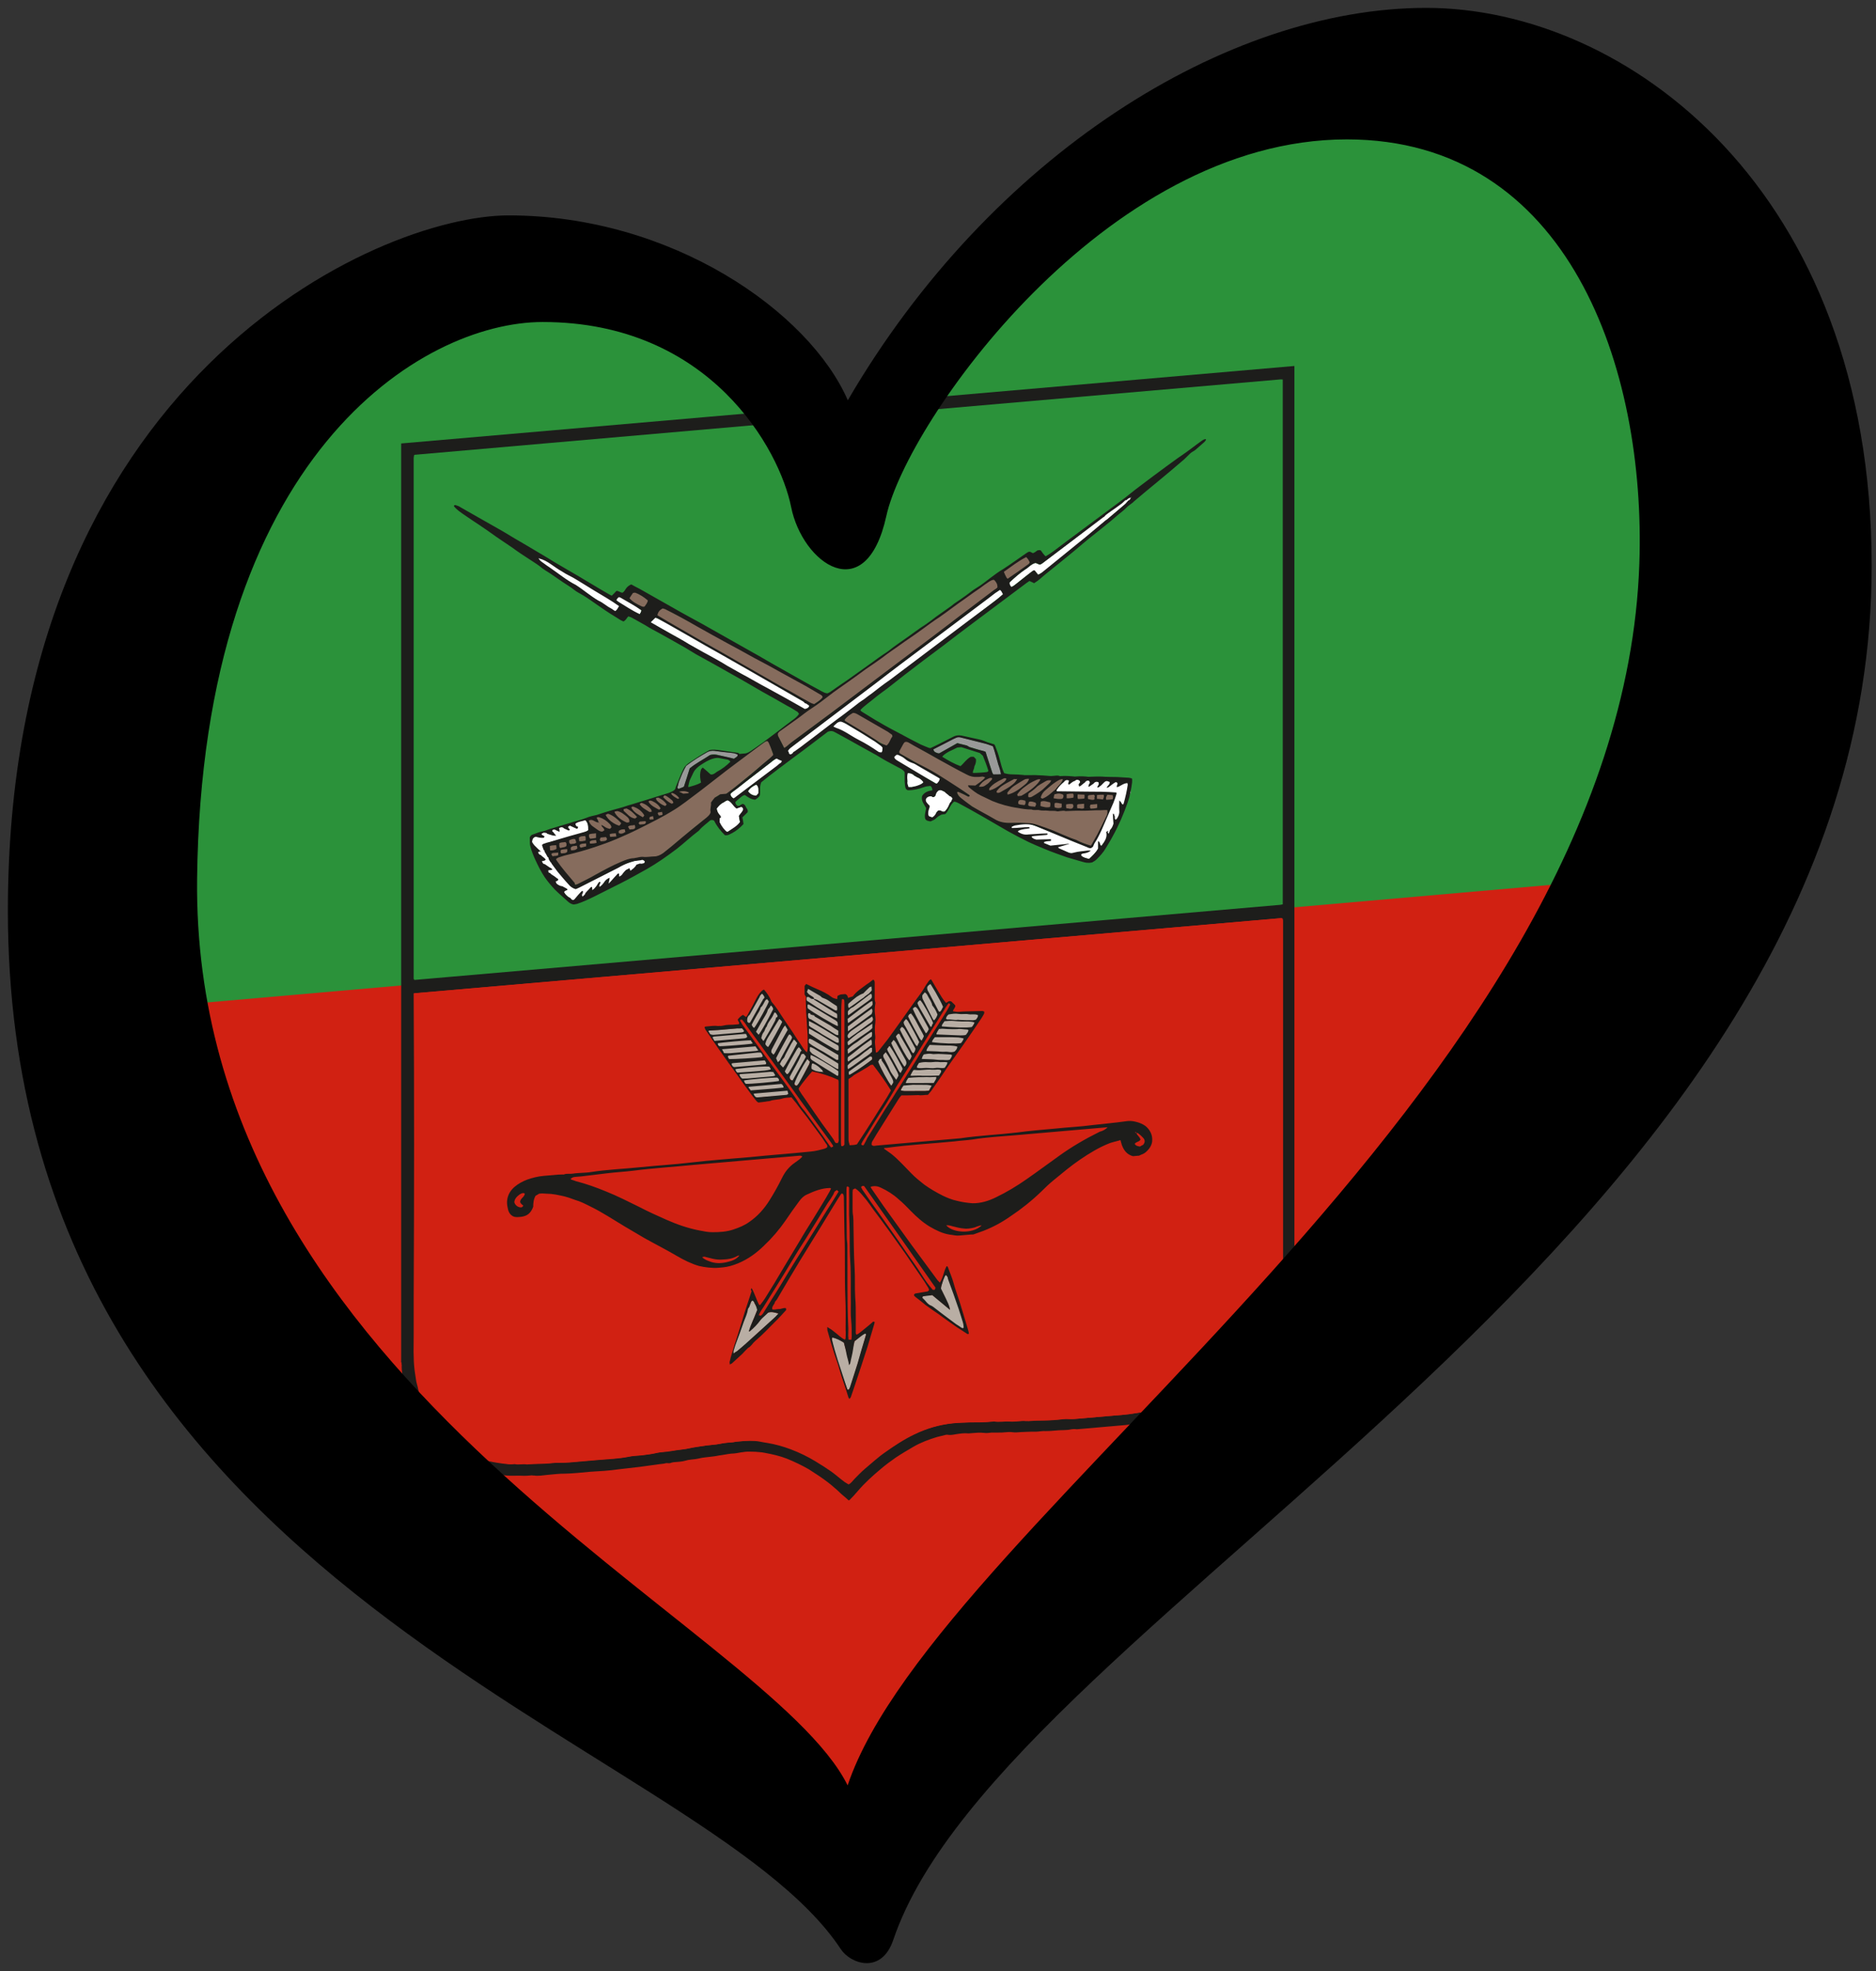 <?xml version="1.0" encoding="UTF-8" standalone="no"?>
<svg
   width="238"
   height="250"
   version="1.1"
   id="svg10"
   sodipodi:docname="EuroZaporoye.svg"
   inkscape:version="1.1.1 (3bf5ae0d25, 2021-09-20)"
   xmlns:inkscape="http://www.inkscape.org/namespaces/inkscape"
   xmlns:sodipodi="http://sodipodi.sourceforge.net/DTD/sodipodi-0.dtd"
   xmlns="http://www.w3.org/2000/svg"
   xmlns:svg="http://www.w3.org/2000/svg">
  <rect width="100%" height="100%" fill="#333333" stroke="none"/>
  <defs
     id="defs14" />
  <sodipodi:namedview
     id="namedview12"
     pagecolor="#ffffff"
     bordercolor="#666666"
     borderopacity="1.0"
     inkscape:pageshadow="2"
     inkscape:pageopacity="0.0"
     inkscape:pagecheckerboard="0"
     showgrid="false"
     inkscape:zoom="1"
     inkscape:cx="119"
     inkscape:cy="125"
     inkscape:window-width="2560"
     inkscape:window-height="1355"
     inkscape:window-x="-9"
     inkscape:window-y="-9"
     inkscape:window-maximized="1"
     inkscape:current-layer="svg10" />
  <path
     id="rect12"
     style="fill:#2b923a;fill-opacity:1;stroke-width:0.89"
     d="M 170.807,3.651 107.717,52.788 52.502,30.279 4.396,121.824 107.592,244.877 235.277,64.364 Z" />
  <path
     id="rect14"
     style="fill:#d12112;fill-opacity:1;stroke-width:0.612"
     d="M 10.051,128.567 107.592,244.877 201.725,111.798 Z" />
  <g
     id="g1048"
     transform="matrix(0.369,-0.032,0,0.369,-3.146,56.616)">
    <rect
       x="149.19"
       y="15.754"
       width="300.47"
       height="180.86"
       ry="0"
       style="fill:#2b923a;stroke-width:0;paint-order:fill markers stroke"
       id="rect20" />
    <path
       class="st5"
       d="m 205.58,174.13 c -8.452,-7.682 -9.648,-12.071 -14.262,-21.631 0.1,-0.9 0.456,-1.5 1.456,-1.7 2.364,-1.459 7.24,-2.29 17,-4.3 1,1 1.088,2.487 1.088,3.787 -5.015,2.529 -11.374,1.932 -15.834,3.656 2.937,5.238 5.108,10.743 11.445,15.957 4.992,-1.947 10.367,-4.234 14.7,-6.1 2.387,-1.307 6.107,-1.834 8.637,-2.025 -0.1,0.4 0.956,0.7 0.419,1.663 -8.444,4.103 -17.263,8.065 -24.65,10.694 z"
       style="fill:#ffffff"
       id="path22" />
    <path
       class="st5"
       d="m 382.97,175.09 c 8.452,-7.682 9.648,-12.071 14.262,-21.631 -0.1,-0.9 -0.014,-3.356 -1.014,-3.556 -2.364,-1.459 -11.576,-2.001 -21.243,-2.886 -1,1 -3.696,2.664 -3.696,3.964 8.602,0.985 14.313,1.446 21.004,2.374 -2.937,5.238 -5.992,13.571 -8.528,17.681 -4.061,-1.189 -19.86,-9.735 -21.747,-9.937 -4.098,-0.484 -7.364,0.346 -6.827,1.309 8.444,4.103 20.4,10.054 27.788,12.682 z"
       style="fill:#ffffff"
       id="path24" />
    <path
       class="st0"
       d="M 146.45,327.6 V 11.7 h 307.1 v 317.6 c -0.1,0.2 -0.3,0.4 -0.3,0.6 0.1,1.8 -0.5,3.5 -0.7,5.3 -0.2,1.7 -0.8,3.3 -1.3,4.9 -1.3,4.5 -3.3,8.7 -5.9,12.6 -2.2,3.4 -4.9,6.2 -8,8.7 -1.6,1.3 -3.4,2.4 -5.2,3.4 -1.7,0.9 -3.5,1.7 -5.3,2.4 -2.3,0.9 -4.6,1.5 -6.9,1.9 -0.8,0.1 -1.7,0.2 -2.5,0.4 -0.8,0.2 -1.6,0.3 -2.5,0.4 -0.5,0 -0.9,0.1 -1.6,0.2 -0.2,0 -0.6,-0.2 -0.9,-0.1 -0.9,0.2 -1.9,0.1 -2.8,0.1 -1,0.1 -2.1,0 -2.8,0.3 h -3.6 c -1.3,0 -2.6,0 -3.8,0.1 -1.3,0 -2.6,0.2 -4,0.2 h -16.7 c -0.8,-0.2 -1.6,-0.2 -2.4,-0.1 -0.7,0.1 -1.4,0 -2.1,0 -2,-0.2 -4.1,0 -6.1,-0.2 -1.2,-0.2 -2.5,0 -3.7,-0.1 -1.6,-0.2 -3.3,-0.2 -4.9,-0.3 -1,0 -2,0 -2.9,-0.2 -0.8,-0.2 -1.6,-0.2 -2.4,-0.2 -0.8,0 -1.6,0 -2.4,-0.1 -0.8,-0.1 -1.6,-0.1 -2.4,-0.2 -0.9,0 -1.7,0.1 -2.5,-0.1 -1.4,-0.3 -2.9,-0.3 -4.4,-0.3 h -1 c -1.5,-0.3 -2.9,-0.2 -4.4,-0.1 -1,0.1 -2,0.2 -3,-0.1 h -0.4 c -1,0.2 -2.1,0.3 -3.1,0.5 -2.8,0.6 -5.6,1.4 -8.2,2.7 -2,1 -4,2 -5.9,3.1 -1.8,1.1 -3.5,2.2 -5.2,3.5 -2.8,2.1 -5.5,4.3 -7.9,6.9 -0.9,1 -1.9,2 -2.9,2.9 h -0.3 l -0.9,-0.9 c -0.5,-0.5 -1.1,-1 -1.6,-1.5 -0.7,-0.7 -1.4,-1.5 -2.2,-2.2 -0.8,-0.8 -1.6,-1.5 -2.4,-2.2 -2.1,-1.8 -4.3,-3.4 -6.5,-5 -2.4,-1.6 -4.9,-3 -7.5,-4.3 -2.5,-1.2 -5.1,-2 -7.7,-2.7 -0.6,-0.2 -1.2,-0.3 -1.8,-0.4 -0.9,-0.2 -1.8,-0.3 -2.8,-0.4 -0.9,-0.1 -1.9,-0.2 -2.8,-0.1 -1,0 -2,0.2 -3.1,0.2 -1.4,-0.1 -2.9,0.1 -4.4,0.2 -0.9,0 -1.9,0.2 -2.8,0.2 -1.7,0.1 -3.5,0 -5.2,0.3 -1.4,0.2 -2.8,0 -4.2,0.3 -1.4,0.3 -2.8,0.2 -4.2,0.2 -0.4,0 -0.8,0.1 -1.2,0.2 -0.4,0.1 -0.9,-0.1 -1.4,-0.1 -1,0.2 -2.1,0.1 -3.1,0.2 -2,0.1 -4.1,0.2 -6.1,0.3 -2.4,0.1 -4.7,0.1 -7.1,0.2 -3.2,0.2 -6.5,0.1 -9.8,0 -2.9,0 -5.8,0.1 -8.7,-0.1 -2,-0.2 -4,-0.1 -6,-0.1 -1.5,0 -3.1,0.2 -4.7,-0.2 -0.2,0 -0.4,0 -0.6,-0.1 -1.2,0 -2.5,0 -3.7,-0.2 -1.7,-0.2 -3.4,-0.2 -5.1,-0.5 -1.4,-0.3 -2.8,-0.5 -4.2,-0.8 -0.9,-0.1 -1.7,-0.4 -2.6,-0.7 -2.4,-0.9 -4.8,-1.6 -7,-2.9 -1.4,-0.8 -2.9,-1.6 -4.3,-2.5 -1.3,-0.9 -2.7,-1.8 -3.7,-3 l -0.3,-0.3 c -1.6,-0.9 -2.6,-2.5 -3.7,-3.8 -0.9,-1 -1.5,-2.3 -2.4,-3.3 -1,-1.3 -1.7,-2.7 -2.4,-4.1 -0.8,-1.6 -1.5,-3.2 -2.2,-4.9 -1.1,-2.8 -1.9,-5.6 -2.4,-8.5 -0.4,-2.1 -0.9,-4.1 -0.8,-6.3 0,-0.2 -0.1,-0.4 -0.1,-0.5 0.2,-0.3 0,-0.4 -0.1,-0.4 z m 4.6,-126.5 c 0,0.6 -0.1,1.2 -0.1,1.7 v 115.1 c 0,4.2 -0.2,8.4 0.3,12.6 0.1,1.1 0.3,2.2 0.5,3.4 0.2,0.9 0.5,1.7 0.6,2.6 0.5,2.8 1.5,5.4 2.6,7.9 2,4.4 4.6,8.3 8.1,11.7 2,1.9 4.2,3.5 6.6,4.9 3.9,2.2 8.1,3.5 12.5,4.4 1,0.2 2,0.5 3.1,0.4 h 0.4 c 1.4,0.4 2.8,0.1 4.2,0.5 3,0 6,0.4 8.9,0.3 h 0.8 l 4.8,0.3 h 10.2 c 3.4,0 6.9,0.2 10.3,-0.2 1.5,-0.2 3,0 4.6,-0.1 1.5,0 3,-0.1 4.5,-0.3 1,-0.1 2.1,-0.2 3.1,-0.2 0.9,0 1.8,-0.1 2.7,-0.1 0.4,0 0.8,-0.1 1.3,-0.1 1.6,-0.1 3.1,0 4.7,-0.3 1.4,-0.2 2.8,-0.2 4.2,-0.3 2.1,-0.2 4.2,0 6.4,-0.3 1.1,-0.1 2.1,-0.2 3.2,-0.1 h 0.7 c 0.5,0 0.9,-0.1 1.4,-0.1 2.1,0 4.2,-0.1 6.2,0.2 1.4,0.2 2.9,0.4 4.3,0.8 2.8,0.6 5.5,1.7 8.1,2.9 2.9,1.4 5.7,2.9 8.4,4.8 1.9,1.3 3.8,2.7 5.6,4.1 1.6,1.3 3.1,2.7 4.6,4 0.4,0.4 0.9,0.6 1.3,0.9 0.9,-0.4 1.4,-1 2,-1.5 1.1,-1 2.2,-2.1 3.4,-3 2.3,-1.8 4.5,-3.6 7,-5.1 3.3,-2 6.6,-3.9 10.1,-5.3 4.3,-1.7 8.7,-2.6 13.4,-2.7 2,0 4,0.1 5.9,0.2 2.6,0.1 5.3,0.4 7.9,0.4 h 0.4 c 1.8,0.4 3.6,0.2 5.4,0.5 1.8,0.3 3.7,0 5.5,0.3 1.3,0.2 2.6,0.1 4,0.2 2.4,0.2 4.9,0.4 7.4,0.3 1.1,0 2.3,-0.1 3.4,0.1 1.3,0.2 2.6,0.2 3.8,0.2 h 9.7 c 3.2,0 6.4,0.1 9.6,-0.2 2.1,-0.2 4.2,-0.1 6.3,-0.1 h 1.1 c 2.1,-0.3 4.1,-0.5 6.2,-0.5 0.5,0 0.9,-0.1 1.4,-0.2 0.3,0 0.6,-0.1 0.8,-0.1 0.8,0 1.6,-0.1 2.4,-0.3 2,-0.3 4,-0.8 5.9,-1.4 3.5,-1 6.7,-2.5 9.7,-4.5 1.7,-1.1 3.2,-2.3 4.6,-3.7 0.4,-0.4 0.8,-0.9 1.2,-1.4 1,-1 1.9,-2 2.7,-3.1 0.8,-1.1 1.5,-2.3 2.2,-3.5 1.4,-2.4 2.5,-4.9 3.4,-7.5 1,-2.9 1.7,-6 2.1,-9.1 0.3,-1.8 0.4,-3.7 0.4,-5.5 V 202 c 0,-0.3 -0.1,-0.5 -0.2,-0.8 -0.2,-0.1 -0.4,-0.1 -0.5,-0.1 z M 449.55,16 c -0.3,0 -0.5,-0.1 -0.7,-0.1 -99.2,0 -198.5,0 -297.7,0.1 -0.1,0 -0.2,0.1 -0.3,0.2 0,0.2 0,0.5 -0.1,0.8 v 178.4 c 0,0.4 -0.1,0.8 0.3,1.1 h 297.7 c 0.3,0 0.5,-0.1 0.8,-0.1 z"
       style="fill:#1d1d1b"
       id="path26" />
    <path
       class="st1"
       d="m 150.74,201.07 298.18,0.027 c 0.1,1e-5 0.335,0.104 0.535,0.104 0.1,0.2 0.2,0.5 0.2,0.8 v 124 c 0,1.9 -0.1,3.7 -0.4,5.5 -0.4,3.1 -1.1,6.1 -2.1,9.1 -0.9,2.6 -2,5.1 -3.4,7.5 -0.7,1.2 -1.4,2.3 -2.2,3.5 -0.8,1.1 -1.7,2.1 -2.7,3.1 -0.4,0.4 -0.8,0.9 -1.2,1.4 -1.4,1.4 -3,2.7 -4.6,3.7 -3,1.9 -6.3,3.5 -9.7,4.5 -1.9,0.5 -3.9,1.1 -5.9,1.4 l -2.4,0.3 c -0.3,0 -0.6,0.1 -0.8,0.1 -0.5,0.1 -0.9,0.2 -1.4,0.2 -2.1,0 -4.1,0.2 -6.2,0.5 h -1.1 c -2.1,0 -4.2,-0.1 -6.2,0.1 -3.2,0.3 -6.4,0.2 -9.6,0.2 h -9.7 c -1.3,0 -2.75,0.062 -4.05,-0.138 -1.1,-0.2 -2.3,-0.1 -3.4,-0.1 -2.5,0.1 -4.9,-0.2 -7.4,-0.3 -1.3,-0.1 -2.6,0 -4,-0.2 -1.8,-0.3 -3.7,0 -5.5,-0.3 -1.8,-0.3 -3.6,0 -5.4,-0.5 h -0.4 c -2.6,0.1 -5.3,-0.2 -7.9,-0.4 -2,-0.1 -4,-0.236 -5.9,-0.2 -4.622,0.088 -8.85,0.938 -13.15,2.638 -3.6,1.4 -6.9,3.3 -10.1,5.3 -2.5,1.5 -4.7,3.4 -7,5.1 -1.2,0.9 -2.3,2 -3.4,3 -0.6,0.5 -1.277,1.554 -2.177,1.854 -0.4,-0.3 -0.9,-0.6 -1.3,-0.9 -1.6,-1.3 -3,-2.7 -4.6,-4 -1.8,-1.4 -3.7,-2.8 -5.6,-4.1 -2.6,-1.8 -5.4,-3.4 -8.4,-4.8 -2.6,-1.2 -5.3,-2.2 -8.1,-2.9 -1.4,-0.3 -2.878,-0.843 -4.278,-1.043 -2.1,-0.3 -4.045,-0.31 -6.045,-0.31 -0.5,0 -0.9,0.1 -1.4,0.1 -1.345,0.021 -2.822,-0.012 -3.9,0.1 -2.1,0.3 -4.3,0.1 -6.4,0.3 -1.4,0.1 -3.299,0.194 -4.699,0.394 -1.6,0.2 -3.1,0.2 -4.7,0.3 -0.4,0 -0.8,0.1 -1.3,0.1 -0.9,0.1 -1.8,0.1 -2.7,0.1 -1,0 -2.1,0 -3.1,0.2 -1.5,0.2 -3,0.2 -4.5,0.3 -1.5,0 -3.1,-0.1 -4.6,0.1 -3.4,0.4 -6.9,0.2 -10.3,0.2 h -10.2 c -1.6,0 -3.2,-0.2 -4.8,-0.3 h -0.8 c -3,0.1 -6,-0.3 -8.9,-0.3 -1.4,-0.4 -2.8,0 -4.2,-0.5 h -0.4 c -1,0.1 -2.1,-0.2 -3.1,-0.4 -4.4,-0.9 -8.6,-2.2 -12.5,-4.4 -6.657,-3.805 -11.802,-10.325 -14.7,-16.6 -1.1,-2.5 -2.1,-5.1 -2.6,-7.9 -0.2,-0.9 -0.5,-1.7 -0.6,-2.6 -0.2,-1.1 -0.3,-2.2 -0.5,-3.4 -0.5,-4.2 -0.3,-8.4 -0.3,-12.6 v -12.6 c 0.171,-34.484 0.203,-70.307 -0.013,-104.32 z"
       style="fill:#d12112"
       id="path28" />
    <path
       class="st5"
       d="m 258.84,143.95 c 1.4,0.6 1.837,2.231 3.038,3.131 1.222,-0.538 1.772,-0.864 2.241,0.586 -0.2,0.9 -1,1.389 -1.5,2.189 0.1,0.6 0.134,1.344 0.334,2.144 -1,1.5 -2.6,2.2 -4.1,2.9 -2.541,-0.237 -2.619,-2.066 -3.119,-4.406 0.427,-0.388 0.049,-0.732 0.099,-0.974 -0.719,-0.01 -0.642,-2.27 -1.024,-2.957 0.638,-1.235 2.827,-2.193 4.031,-2.612 z"
       style="fill:#ffffff"
       id="path30" />
    <path
       class="st3"
       d="m 294.53,331.56 c 1.5,0.3 3.044,1.45 4.144,2.35 0.619,2.627 1.485,5.295 1.831,7.744 0.672,-2.647 1.218,-5.127 1.744,-7.756 0.6,-0.5 1.169,-1.087 1.869,-1.488 0.6,-0.4 1.288,-0.863 1.988,-1.062 0.4,0.2 0.2,0.5 0.1,0.8 -1.689,6.075 -3.48,11.894 -5.4,17.45 -0.1,0.3 -0.544,0.688 -0.744,0.988 -2.127,-5.42 -5.263,-13.717 -5.531,-19.025 z"
       style="fill:#b9aea4"
       id="path32" />
    <path
       class="st3"
       d="m 334.54,315.06 c 2.081,5.993 4.566,11.874 5.556,17.575 -1.008,0.237 -2.317,-0.965 -3.044,-1.531 -3.852,-3.659 -8.133,-6.174 -11.5,-10 0.1,-0.4 0.056,-0.713 0.256,-0.812 0.9,-0.1 2.269,-0.1 3.269,-0.1 2,1.8 3.775,3.506 5.975,5.506 -0.2,-1.6 -0.9,-2.394 -1.4,-3.594 -0.5,-1.2 -1.1,-2.4 -1.7,-3.6 0.1,-0.4 0.1,-0.8 0.2,-1.1 0.2,-0.9 1,-3.169 1.4,-3.969 0.399,0.325 0.843,0.966 0.988,1.625 z"
       style="fill:#b9aea4"
       id="path34" />
    <path
       class="st3"
       d="m 267.95,317.8 c 0.4,0.7 0.933,1.4 0.933,2.4 -0.982,2.418 -2.102,4.867 -2.812,7.144 3.799,-3.823 4.525,-4.322 6.479,-5.944 1.377,-0.355 2.455,0.222 3.655,0.622 l -1.122,1.166 c -2.2,1.9 -4.633,3.744 -6.933,5.644 -1.1,0.9 -2.012,1.866 -3.112,2.666 -1,0.8 -2.122,1.512 -3.122,2.312 -0.3,0.2 -0.766,0.422 -1.266,0.722 0,-0.4 -0.1,-0.733 0,-1.033 0.2,-0.6 0.3,-1.3 0.6,-1.9 0.9,-2.6 2,-5.2 2.9,-7.8 0.5,-1.4 1.1,-2.7 1.4,-4.1 0,-0.2 0.3,-0.4 0.4,-0.7 0.2,-0.5 0.852,-2.039 1.152,-2.439 0.471,0.215 0.733,0.642 0.848,1.239 z"
       style="fill:#b9aea4"
       id="path36" />
    <path
       class="st3"
       d="m 345.35,225.18 c -6.4,10.662 -17.2,24.225 -17.5,24.725 h -1.3 l -7.2,-0.6 c -0.4,0 -0.7,-0.2 -1.2,-0.3 0.1,-0.7 15.938,-24.6 16.338,-25.1 3.23,0.145 8.182,0.192 10.862,1.275 z"
       style="fill:#b9aea4"
       id="path38" />
    <path
       class="st3"
       d="m 285.89,210.81 c 1.3,0.5 8.005,4.83 10.605,7.03 0.398,5.671 0.829,12.281 0.408,24.47 -4.032,-1.35 -6.888,-1.994 -9.439,-2.994 -0.4,-0.3 -1.971,-23.725 -1.675,-27.407 0,-0.3 0,-0.7 0.1,-1.1 z"
       style="fill:#b9aea4"
       id="path40" />
    <path
       class="st3"
       d="m 267.96,246.71 c -0.1,-0.3 -13.651,-19 -15.956,-23.847 0.1,-0.1 0.25,-0.222 0.35,-0.222 1,0 2.1,0.1 3.1,0.1 h 6.5 c 0.6,0 1.1,0 1.7,0.1 0.1,0.2 0.394,0.456 0.494,0.656 5.425,6.95 15.888,22.184 15.612,23.312 l -0.3,0.3 c -0.4,0.1 -0.8,0.1 -1.1,0.1 h -8.8 c -0.5,-0.1 -1,0 -1.6,-0.5 z"
       style="fill:#b9aea4"
       id="path42" />
    <path
       class="st3"
       d="m 328.34,212.83 c 1.3,1.9 2.994,5.125 3.994,7.225 0.3,0.5 0.6,1.1 0.6,1.8 -0.2,0.3 -16.946,25.523 -17.917,25.314 -1.1,-1.3 -3.972,-6.625 -4.672,-8.825 6.256,-7.579 11.198,-19.198 17.996,-25.514 z"
       style="fill:#b9aea4"
       id="path44" />
    <path
       class="st3"
       d="m 270.47,211.31 c 0.1,0 0.2,0 0.2,0.1 1.528,1.028 15.978,24.688 16.278,24.988 -0.1,0.3 -0.1,0.7 -0.3,1 -1.2,2.1 -1.916,3.725 -3.016,5.725 -0.2,0.3 -1.056,1.062 -1.256,1.262 -0.6,0 -17.247,-23.831 -17.447,-24.131 0.3,-1.4 3.741,-6.144 5.541,-8.944 z"
       style="fill:#b9aea4"
       id="path46" />
    <path
       class="st3"
       d="m 307.78,212.05 0.523,0.055 c 0.4,0.3 0.267,25.051 0.067,25.351 -0.7,0.7 -4.639,3.217 -7.139,4.417 -0.2,0.1 -0.5,0.2 -0.7,0.3 -0.1,-0.1 -0.652,-0.731 -0.653,-0.831 l -0.194,-23.864 c 2.4,-1.6 5.696,-3.828 8.095,-5.428 z"
       style="fill:#b9aea4"
       id="path48" />
    <path
       class="st0"
       d="m 266.95,312.5 c 1.1,2 1.6,4.1 2.6,6 0.3,0.1 0.5,-0.1 0.6,-0.3 0.5,-0.6 1,-1.2 1.4,-1.8 2.2,-3.3 4.3,-6.6 6.4,-10 2,-3.1 3.9,-6.2 5.9,-9.3 1.4,-2.3 2.9,-4.5 4.4,-6.8 1,-1.5 1.9,-3 2.9,-4.5 0.9,-1.4 1.8,-2.8 2.6,-4.2 0.2,-0.3 0.3,-0.6 0.5,-1 -0.2,-0.1 -0.3,-0.2 -0.4,-0.2 -2.8,-0.2 -5.4,0.6 -8,1.6 -1.1,0.4 -1.9,1.2 -2.6,2.1 -1.6,2 -3.1,4 -4.6,6.1 -2.2,3 -4.7,5.7 -7.5,8.1 -2.6,2.3 -5.4,4.1 -8.7,5.2 -1.8,0.6 -3.6,1 -5.5,1 h -1.6 c -1.8,0 -4.7,-0.6 -6.5,-1.2 -2.7,-1 -5.2,-2.5 -7.6,-4.1 -3.7,-2.5 -7.6,-4.8 -11.3,-7.2 -2.3,-1.5 -4.5,-3.1 -6.8,-4.6 -3.8,-2.6 -7.5,-5.4 -11.5,-7.7 -1.7,-1 -3.5,-2.1 -5.4,-2.8 -1,-0.4 -1.9,-0.9 -2.8,-1.2 -1.2,-0.5 -2.5,-0.8 -3.8,-1.2 -1.1,-0.3 -2.2,-0.5 -3.3,-0.6 -0.8,-0.1 -1.6,-0.3 -2.5,-0.2 -0.3,0.2 -0.8,0.4 -1.2,0.6 -0.7,1.2 -0.8,2.5 -0.8,3.7 -0.8,2.1 -2,3 -4.1,3.1 -1,0 -1.9,0.1 -2.8,-0.4 -1.2,-0.7 -1.7,-1.9 -1.9,-3.2 -0.2,-1 -0.3,-1.9 -0.1,-2.9 0.3,-1.7 1.2,-3 2.5,-4 1.3,-1 2.7,-1.6 4.3,-2.1 1.9,-0.5 3.8,-0.8 5.7,-0.8 h 5 c 0.6,0 1.1,0.1 1.7,0.1 0.1,0 0.2,0.1 0.3,0 1,-0.3 2,0.1 3.1,0 1,-0.1 2,0 3,0 1,0 2.1,0.1 3.1,0 5.7,-0.4 11.4,-0.1 17.2,-0.2 5.7,-0.1 11.4,0.1 17.1,-0.1 6.8,-0.2 13.6,-0.1 20.5,-0.1 6.9,-0.1 13.8,0 20.8,-0.1 1.7,0 3.3,-0.3 4.9,-0.6 0.3,-0.1 0.5,-0.2 0.7,-0.3 0.2,-0.4 0.1,-0.6 0,-0.9 -0.6,-0.8 -1.1,-1.7 -1.6,-2.5 -1.5,-2.2 -3,-4.3 -4.5,-6.5 -0.9,-1.4 -2,-2.7 -2.9,-4 -1,-1.5 -2,-2.9 -3.2,-4.4 -1.1,0 -2.3,-0.1 -3.5,0.2 -0.4,0.1 -0.8,0.1 -1.1,0.1 -0.9,0.1 -1.9,0 -2.8,0.3 -0.4,0.1 -0.9,0 -1.4,0.1 -0.8,0 -1.6,0.1 -2.6,0.1 -0.1,-0.1 -0.4,-0.3 -0.6,-0.5 -0.8,-1.1 -1.6,-2.1 -2.3,-3.2 -1.3,-1.9 -2.6,-3.7 -3.8,-5.6 -1.1,-1.6 -2.1,-3.1 -3.2,-4.7 -1.3,-2 -2.7,-4 -4,-6 -1.3,-2.1 -2.7,-4.1 -4,-6.2 -0.3,-0.4 -0.5,-0.8 -0.6,-1.4 0.3,-0.1 0.5,-0.1 0.7,-0.1 1.3,0 2.7,-0.1 4,0.2 h 0.4 c 1,0.2 2,-0.2 3.1,-0.1 1,0.1 2.1,0.1 3.1,0.1 0.2,0 0.4,0 0.6,-0.1 0.1,-0.6 -0.4,-1 -0.5,-1.5 0.4,-0.6 1,-1.1 1.8,-1.5 0.3,0.2 0.6,0.5 1,0.8 0.1,-0.1 0.3,-0.1 0.3,-0.2 0.3,-0.4 0.5,-0.8 0.7,-1.2 0.4,-0.7 0.9,-1.4 1.3,-2.2 0.5,-0.9 0.9,-1.7 1.4,-2.6 0.5,-0.9 1.1,-1.7 1.8,-2.3 0.2,-0.2 0.5,-0.2 0.7,-0.4 1.1,1.3 2,2.8 2.5,4.1 0.1,0.3 0.2,0.5 0.4,0.7 1.5,1.8 2.6,3.9 3.9,5.9 1.1,1.7 2.1,3.3 3.2,5 0.8,1.3 1.6,2.7 2.5,4 0.7,1.1 1.3,2.3 2.3,3.2 0.3,-1.1 0.3,-1.4 0.3,-2.4 -0.1,-1.3 0,-2.6 -0.1,-4 0,-1.1 -0.2,-2.2 -0.2,-3.2 -0.1,-1.1 -0.1,-2.2 -0.2,-3.2 -0.1,-0.8 -0.1,-1.6 -0.1,-2.4 0,-0.8 -0.1,-1.5 -0.1,-2.3 0,-0.6 0.1,-1.1 0.1,-1.6 -0.2,-0.3 -0.4,-0.6 -0.5,-0.9 v -2.9 c 0.2,-0.2 0.3,-0.4 0.5,-0.6 0.1,0 0.2,0 0.3,0.1 1.2,0.7 2.4,1.4 3.6,2 1.8,0.9 3.5,1.9 5,3.2 0.5,0.4 1.2,0.6 1.8,0.8 0,-0.4 0.1,-0.8 0.1,-1.1 0.4,-0.2 0.8,-0.3 1.1,-0.4 h 1.6 c 0.6,0.3 0.9,0.8 0.9,1.4 0.6,-0.1 1.2,-0.3 1.7,-0.4 1.2,-1.6 3,-2.5 4.6,-3.6 0.7,-0.4 1.4,-0.8 2,-1.3 0.1,-0.1 0.3,-0.2 0.5,-0.2 0.4,0.4 0.4,0.8 0.4,1.3 v 4 c 0,0.9 -0.1,1.7 0.2,2.5 0.1,0.2 0,0.4 0,0.6 -0.3,1.5 -0.2,2.9 0,4.4 0.1,0.7 0.1,1.4 0,2.1 -0.2,1.6 -0.2,3.1 0,4.6 v 0.7 c -0.2,0.9 -0.1,1.9 0,2.8 0.1,0.7 0.1,1.4 0.2,2.1 0.4,0.1 0.6,-0.1 0.8,-0.3 l 3.3,-3.9 c 1.5,-1.9 2.9,-3.8 4.3,-5.6 2.4,-3.1 4.7,-6.3 7.1,-9.3 0.9,-1.1 1.5,-2.4 2.4,-3.5 0.3,-0.4 0.5,-0.8 1.1,-0.9 0.8,1.4 1.6,2.9 2.4,4.3 0.8,1.4 1.6,2.9 2.7,4.2 0.5,0 0.9,-0.8 1.8,-0.3 0.1,0 0.3,0.3 0.6,0.6 0.3,0.3 0.6,0.6 0.8,0.9 0.1,0.8 -0.7,1.2 -0.8,1.9 0.7,0.2 1.4,0.4 2.1,0.4 1,0 2,0 3,0.1 1.6,0.1 3.3,0.2 4.9,0.3 0.3,0 0.5,0.2 0.8,0.3 -0.1,0.3 0,0.5 -0.1,0.7 -0.3,0.5 -0.6,1.1 -1,1.6 -2,2.8 -4,5.6 -6.1,8.4 -1.1,1.5 -2.3,3 -3.4,4.5 -1.4,1.9 -2.8,3.7 -4.1,5.6 -1.2,1.6 -2.4,3.3 -3.6,4.9 -0.3,0.4 -0.8,0.8 -1.1,1.2 -1.2,-0.1 -2.2,0.1 -3.3,-0.2 h -0.1 c -1.9,-0.1 -3.8,-0.2 -5.7,-0.4 -0.3,0.3 -0.6,0.6 -0.8,0.9 -2.2,3.3 -4.3,6.5 -6.5,9.8 -0.9,1.3 -1.7,2.6 -2.5,3.9 -0.3,0.4 -0.6,0.9 -0.4,1.6 0.2,0.1 0.4,0.3 0.6,0.3 0.3,0.1 0.7,0 1,0 h 28.9 c 6.5,-0.4 13,-0.1 19.4,-0.3 4.4,-0.2 8.7,-0.2 13.1,-0.2 4.3,-0.1 8.6,0.1 12.9,-0.1 3.7,-0.1 7.5,-0.1 11.2,-0.3 1.2,-0.1 2.3,0 3.5,0.4 1.3,0.4 2.5,1 3.5,1.8 1.6,1.5 2.5,3.3 2.3,5.5 -0.1,0.8 -0.4,1.5 -0.9,2.2 -0.8,1 -1.6,1.7 -2.8,2 -0.3,0.1 -0.5,0.2 -0.8,0.3 h -2.1 c -2,-0.7 -3.1,-2.2 -3.8,-4.1 -0.2,-0.6 -0.3,-1.1 -0.5,-1.8 -1.3,0.3 -2.4,0.4 -3.6,0.7 -3.7,1.1 -7.1,2.9 -10.3,4.8 -3.2,1.9 -6.1,4.1 -9.1,6.3 -1.5,1.1 -2.9,2.3 -4.2,3.5 -3.3,2.9 -6.8,5.4 -10.6,7.6 -2.9,1.8 -6,3.2 -9.3,4.2 l -3.3,0.9 c -0.3,0.1 -0.7,0 -1,0 h -4.1 c -1.1,0 -2.1,-0.4 -3.2,-0.6 -2.5,-0.6 -4.7,-1.9 -6.8,-3.3 -2.5,-1.7 -4.6,-3.8 -6.6,-6 -1.3,-1.5 -2.7,-3 -4.2,-4.4 -1.8,-1.8 -3.9,-3.3 -6.1,-4.5 -1,-0.6 -2.2,-0.9 -3.5,-0.6 0.1,0.2 0.1,0.4 0.2,0.5 1.4,2.2 2.9,4.4 4.3,6.6 2,3 4.1,6 6.1,9 2.3,3.4 4.6,6.8 7,10.2 l 5.4,7.8 c 0.2,0.3 0.5,0.5 0.8,0.9 1.2,-1.7 1.3,-3.7 2.3,-5.4 0.3,-0.1 0.4,0.2 0.5,0.4 0.6,1.8 1.4,3.6 1.9,5.5 0.6,2.3 1.4,4.5 2.1,6.7 0.9,3.1 1.9,6.3 2.8,9.5 0.2,0.6 0.3,1.2 0.4,1.7 -0.4,0.3 -0.7,0 -0.9,-0.2 l -3.3,-2.4 c -2,-1.6 -4.1,-3.2 -6.1,-4.9 -1.6,-1.2 -3.1,-2.4 -4.7,-3.7 0,0 -0.1,0 -0.1,-0.1 -1.1,-1 -2.2,-2 -3.3,-2.9 -0.2,-0.2 -0.4,-0.4 -0.5,-0.6 0,-0.4 0.3,-0.6 0.6,-0.6 1.2,-0.1 2.4,-0.2 3.7,-0.3 0.4,0 0.7,-0.1 0.9,-0.5 -0.1,-0.1 -0.1,-0.4 -0.2,-0.6 -0.5,-0.8 -0.9,-1.6 -1.4,-2.4 -1.8,-2.7 -3.5,-5.5 -5.3,-8.2 -1.1,-1.8 -2.3,-3.5 -3.5,-5.3 -2,-3 -4,-6 -6.1,-9 -1.2,-1.8 -2.6,-3.6 -3.8,-5.5 -0.8,-1.2 -1.6,-2.3 -2.5,-3.4 -0.8,-1 -1.5,-1.9 -2.6,-2.7 -0.2,0.1 -0.5,0.2 -0.8,0.3 0,0.3 -0.1,0.6 -0.1,0.9 v 5.3 c 0,1 0,2 0.2,3 0.1,1 0.1,2 0.1,3 0.1,5 0.1,10 0.4,15 0.2,3.3 0,6.6 0.2,9.9 0.2,2.2 0.2,4.4 0.2,6.7 v 4.7 c 0,0.5 -0.1,1 0.2,1.5 0.2,-0.1 0.4,-0.1 0.6,-0.2 0.9,-0.6 1.8,-1.2 2.7,-1.9 0.8,-0.6 1.7,-1.2 2.5,-1.9 0.2,0.1 0.3,0.1 0.5,0.2 -0.1,0.5 -0.2,1 -0.4,1.5 l -2.1,6.9 c -1.4,4.3 -2.9,8.6 -4.4,13 -0.4,1.2 -0.9,2.5 -1.3,3.7 -0.1,0.2 -0.3,0.4 -0.5,0.6 -0.2,-0.4 -0.4,-0.6 -0.4,-0.8 -0.9,-3.2 -2.1,-6.3 -3,-9.6 -0.5,-1.9 -1.2,-3.8 -1.8,-5.7 -0.8,-2.5 -1.5,-5.1 -2.2,-7.6 -0.2,-0.5 -0.2,-1 -0.2,-1.7 0.6,0.4 1,0.7 1.4,1 0.9,0.8 1.9,1.6 2.8,2.5 0.6,0.5 1.1,1 1.9,1.4 0.1,-0.2 0.2,-0.4 0.2,-0.6 0,-0.9 0.1,-1.8 0,-2.7 0,-3.7 0.1,-7.5 -0.1,-11.2 -0.3,-7.4 0,-14.8 -0.3,-22.2 -0.1,-4 -0.1,-8 -0.2,-12.1 0,-0.5 0,-1 -0.4,-1.5 h -0.5 c -0.4,0.6 -0.9,1.3 -1.3,1.9 -1.9,3 -3.9,6 -5.8,9 -2.4,3.6 -4.7,7.3 -7.1,10.9 -2.7,4.2 -5.3,8.4 -7.9,12.6 -0.2,0.3 -0.4,0.5 -0.7,0.8 0,0.8 -1.2,1.4 -0.9,2.5 0.7,0.3 1.5,0 2.3,0.1 0.8,0.1 1.6,-0.4 2.4,-0.1 0,0.2 0,0.4 0.1,0.6 -1.3,1.3 -2.5,2.6 -3.9,3.8 -2.2,2 -4.3,4.1 -6.7,5.9 -0.5,0.4 -0.9,0.8 -1.3,1.3 -0.4,0.4 -0.8,0.8 -1.2,0.9 -0.8,0.7 -1.4,1.3 -2,1.9 -1.2,1 -2.3,1.9 -3.5,2.9 -0.2,0.2 -0.5,0.2 -0.8,0.4 0,-0.4 -0.1,-0.6 -0.1,-0.8 0.1,-0.5 0.3,-1.1 0.4,-1.6 0.8,-2.7 1.7,-5.4 2.6,-8.1 0.8,-2.4 1.5,-4.8 2.3,-7.3 0.8,-2.3 1.5,-4.5 2.3,-6.8 -0.4,-0.5 -0.3,-0.7 -2e-5,-1 z m 24.5,-72.2 c 0,0.1 0,0.3 0.2,0.1 -0.1,0 -0.1,-0.1 -0.2,-0.1 -0.1,-0.2 -0.1,-0.5 -0.2,-0.6 -0.9,-1 -1.8,-1.9 -3,-2.5 -0.1,-0.1 -0.3,-0.1 -0.5,-0.1 -0.2,0.5 -0.3,1.1 -0.2,1.8 1.1,0.9 2.5,1.3 3.9,1.4 z m 107.8,30.4 c -0.1,-0.3 -0.2,-0.4 -0.5,-0.4 0.2,0.2 0.3,0.3 0.5,0.4 0.1,0.2 0.2,0.5 0.4,0.7 0.4,0.5 0.8,1 1,1.6 -0.4,0.8 -1.5,0.6 -2,1.3 0.4,0.8 1.1,0.9 1.8,1.1 0.4,-0.2 0.8,-0.4 1.1,-0.5 0.8,-0.9 0.6,-1.7 0,-2.4 -0.5,-0.6 -1,-1.1 -1.6,-1.6 -0.2,-0.2 -0.4,-0.3 -0.7,-0.2 z m -108.1,-56 -0.6,-0.6 c -1.4,-0.9 -2.7,-1.8 -4.2,-2.8 -0.1,0.3 -0.2,0.7 -0.4,1 0.4,0.7 0.9,1.1 1.5,1.5 0.4,0.3 0.9,0.5 1,1.1 -0.5,0.1 -1,0 -1.4,-0.4 -0.3,-0.3 -0.6,-0.5 -1.1,-0.4 -0.2,0.4 -0.2,0.9 0,1.2 0.1,0.2 0.3,0.3 0.5,0.4 3.9,3 8.5,6.1 9.9,6.6 0,-0.6 0.1,-1.1 -0.1,-1.6 -0.7,-0.4 -1.3,-0.9 -1.9,-1.3 -1.9,-1.4 -3.8,-2.7 -5.8,-4.1 -0.1,-0.1 -0.3,-0.2 -0.2,-0.4 0.2,0.1 0.4,0.1 0.6,0.2 l 0.6,0.3 5.4,3.6 c 0.4,0.3 0.8,0.6 1.3,0.6 0.2,-0.5 0.1,-1 0,-1.5 -1,-0.7 -1.9,-1.4 -2.8,-2.1 -0.5,-0.4 -1.4,-0.9 -2.3,-1.3 z m -20,-1.4 c 0.3,-0.2 0.2,-0.5 0.1,-0.7 -0.2,-0.4 -0.4,-0.7 -0.7,-1 -0.5,0.3 -0.8,0.6 -0.9,1.1 -0.5,0.8 -0.9,1.6 -1.4,2.4 -0.7,1.1 -1.3,2.3 -2,3.4 -0.8,0.5 -0.9,1.4 -0.8,2.2 0.2,0.4 0.4,0.6 0.9,0.5 0,0 0.1,-0.1 0.2,-0.3 l 3.9,-6.6 c 0.3,-0.3 0.3,-0.8 0.7,-1 z m 11.4,18.4 c -1.5,2.4 -2.9,4.8 -4.2,7.3 0.3,0.4 0.4,0.9 0.9,1 0.5,-0.3 0.7,-0.8 1,-1.2 0.8,-1.3 1.6,-2.6 2.3,-3.9 0.4,-0.8 1,-1.4 1.2,-2.3 0.1,-0.1 0.2,-0.1 0.4,-0.2 -0.4,-0.5 -0.5,-1.1 -1.1,-1.3 -0.1,0.2 -0.3,0.4 -0.5,0.6 z m -9.3,-15.3 c -0.2,0.4 -0.7,0.6 -0.8,1.1 -0.3,1.1 -1.1,2.1 -1.7,3.1 -0.8,1.3 -1.5,2.6 -2.3,3.9 0.3,0.4 0.6,0.7 0.9,1.1 0.6,-0.6 3.2,-4.9 4.8,-8 0.1,-0.1 0.2,-0.3 0.2,-0.4 -0.1,-0.5 -0.3,-0.9 -0.8,-1.3 -0.1,0.1 -0.2,0.3 -0.3,0.5 z m 43.5,13.6 c -0.1,0.1 -0.2,0.2 -0.2,0.3 1.5,3.4 3.7,7.6 4.6,8.6 0.4,-0.3 0.6,-0.8 0.8,-1.4 -0.3,-0.6 -0.5,-1.1 -0.8,-1.7 -1,-1.9 -2.1,-3.7 -3.1,-5.6 -0.1,-0.4 -0.2,-0.7 -0.7,-0.8 -0.3,0.3 -0.5,0.4 -0.6,0.6 z m -41.4,-9.8 c 0.1,0 0.3,-0.1 0.4,-0.1 0.1,-0.2 0.1,-0.4 0.1,-0.5 -0.3,-0.4 -0.4,-1 -1,-1.2 -0.2,0.3 -0.4,0.6 -0.5,0.9 -0.6,1.3 -1.8,2.2 -2.2,3.7 -0.6,0.5 -0.6,1.4 -1.1,1.9 -0.5,0.6 -0.6,1.2 -0.8,1.9 0.1,0.2 0.2,0.4 0.4,0.6 0.1,0.2 0.2,0.5 0.4,0.4 0.1,-0.1 0.2,-0.1 0.2,-0.2 1.3,-2.1 2.6,-4.2 3.8,-6.4 0.1,-0.4 0.2,-0.7 0.3,-1 z m 33.2,3.9 c 0.2,-0.3 0.2,-0.6 0,-0.9 -0.1,-0.2 -0.1,-0.3 -0.2,-0.5 -0.6,0.4 -1.1,0.7 -1.7,1 -1.6,1 -3.2,2 -4.9,3 -0.7,0.4 -1.4,0.9 -1.8,1.7 0,0.4 -0.1,0.9 0.5,1.1 0.6,-0.4 1.1,-0.8 1.7,-1.1 1.7,-1.1 3.4,-2.1 5,-3.2 0.5,-0.3 1.1,-0.5 1.4,-1.1 z m 2.2,13.9 c -0.1,0.1 -0.2,0.3 -0.3,0.4 0.7,2.1 3.5,7.4 4.5,8.7 0.3,-0.4 0.5,-0.8 0.7,-1.1 0,-0.8 -0.4,-1.3 -0.6,-1.8 -1.1,-2.1 -2.1,-4.2 -3.4,-6.1 0,-0.2 -0.1,-0.3 -0.1,-0.5 -0.5,-0.1 -0.6,0.1 -0.8,0.4 z m 11.1,-15 c 0,-0.1 0,-0.1 -0.1,-0.2 -0.1,0.1 -0.2,0.1 -0.2,0.1 -0.4,0.1 -0.7,0.4 -0.8,0.9 1.2,2.7 2.6,5.2 4,7.9 0.1,0.2 0.3,0.4 0.6,0.8 0.3,-0.5 0.6,-0.9 0.8,-1.5 -0.1,-0.3 -0.3,-0.7 -0.5,-1.1 -0.4,-0.7 -0.7,-1.4 -1.1,-2.1 -0.9,-1.7 -1.6,-3.4 -2.7,-4.8 z m -34.6,-1.2 8.1,5.7 c 0.4,0.3 0.8,0.6 1.4,0.6 v -1.5 c -0.9,-0.6 -1.8,-1.3 -2.7,-2 l -5.4,-3.6 c -0.1,-0.3 -0.3,-0.5 -0.6,-0.5 -0.2,-0.1 -0.5,-0.2 -0.8,-0.3 -0.1,-0.4 -0.4,-0.6 -0.8,-0.5 -0.2,0.5 -0.1,1 0,1.5 0.2,0.2 0.3,0.6 0.8,0.6 z m 20.42,-7.133 -0.641,0.719 c -0.24,0.269 -0.68,0.414 -0.88,0.614 -1.3,0.9 -2.7,1.8 -4,2.7 -0.2,0.1 -0.4,0.3 -0.6,0.3 -0.6,0.2 -1.1,0.7 -1.5,1.2 0,0.4 -0.1,0.9 0.1,1.4 0.7,-0.4 1.3,-0.8 1.9,-1.2 1.6,-1 3.3,-2.1 4.9,-3.1 0.5,-0.3 1,-0.6 1.3,-1.1 0,-0.4 0.1,-0.9 -0.2,-1.3 -0.2,-0.1 -1.486,0.822 -1.795,0.816 0.3,-0.4 1.795,-1.616 1.995,-2.016 0,-0.4 -0.1,-0.8 -0.1,-1.3 -0.4,0.1 -0.7,0.1 -0.8,0.3 -0.7,0.6 -1.4,1.2 -2,1.8 -0.8,0.2 -1.6,0.6 -2.3,1 -0.9,0.6 -1.8,1.3 -2.7,2 -0.1,0.1 -0.2,0.2 -0.2,0.3 0,0.4 -0.1,0.8 0.2,1.3 0.7,-0.4 1.3,-0.8 2,-1.2 1.1,-0.7 2.1,-1.4 3.2,-2 0.3,-0.4 2.525,-1.687 2.12,-1.233 z m -39.72,103.13 c -0.1,-0.4 -0.3,-0.7 -0.7,-1 -0.4,0.2 -0.6,0.4 -0.6,0.8 -0.3,0.4 -0.3,1 -0.6,1.4 -0.1,0.2 -0.4,0.4 -0.4,0.7 -0.2,1.5 -0.9,2.8 -1.4,4.1 -0.9,2.6 -1.9,5.2 -2.9,7.8 -0.2,0.6 -0.4,1.2 -0.6,1.9 -0.1,0.2 0,0.5 0,0.9 0.4,-0.3 0.8,-0.5 1.2,-0.7 1.1,-0.8 2.1,-1.6 3.1,-2.4 1.1,-0.9 2.1,-1.7 3.2,-2.6 2.3,-1.9 4.5,-3.7 6.8,-5.6 0.4,-0.3 0.7,-0.7 1.1,-1.1 -1.3,-0.4 -2.3,-0.9 -3.5,-0.6 -0.4,0.4 -0.9,0.7 -1.3,1.1 -0.5,0.4 -1,0.8 -1.4,1.3 -1,1.3 -2.2,2.4 -3.5,3.4 -0.1,0.1 -0.2,0.1 -0.5,0.1 0.4,-1.3 0.9,-2.5 1.4,-3.6 0.6,-1.2 1,-2.4 1.5,-3.5 -0.2,-1 -0.5,-1.7 -0.9,-2.4 z m 65.2,-3.1 c -0.4,0.8 -0.6,1.7 -0.9,2.5 -0.1,0.4 -0.2,0.7 -0.2,1.1 0.6,1.2 1.1,2.4 1.7,3.6 0.5,1.2 1.2,2.4 1.4,4 -2.2,-2 -4.1,-3.8 -6.1,-5.6 -1,0 -1.9,0.1 -2.8,0.1 -0.3,0 -0.6,0 -0.6,0.5 0.4,0.5 0.9,0.9 1.3,1.5 0.5,0.6 1,1.2 1.8,1.5 0.2,0.1 0.4,0.3 0.7,0.5 0.9,0.8 1.9,1.6 2.8,2.4 1.6,1.4 3.3,2.7 4.9,4.1 0.7,0.5 1.4,1 2,1.5 0.2,0.1 0.4,0.3 0.7,0 0,-0.5 -0.1,-1 -0.2,-1.6 -0.5,-1.6 -1,-3.2 -1.5,-4.9 -1.2,-3.6 -2.4,-7.1 -3.7,-10.7 0,-0.6 -0.3,-1 -0.7,-1.4 -0.4,0.3 -0.5,0.6 -0.6,0.9 z m -48.8,-45.9 c -0.1,-0.1 -0.1,-0.2 -0.2,-0.2 -0.2,-0.1 -0.4,-0.2 -0.5,-0.2 h -36.5 c -7,0.1 -14,-0.1 -21,0.2 -2.9,0.1 -5.9,0 -8.8,0.1 -3,0.1 -5.9,0.2 -8.9,0.3 h -2.3 c -0.5,0 -0.9,0.1 -1.5,0.6 0.2,0.1 0.3,0.2 0.5,0.3 0.5,0.2 1,0.4 1.4,0.6 3.5,1.2 6.9,2.7 10.3,4.4 3.9,1.9 7.6,4.1 11.4,6.3 3.1,1.9 6.3,3.6 9.5,5.3 3.6,1.9 7.3,3.5 11.2,4.6 1.5,0.4 3,0.9 4.6,1 2.3,0.2 4.7,0.3 7.1,-0.3 2,-0.5 3.9,-1.1 5.6,-2.2 2.8,-1.7 5,-4 6.8,-6.7 1.6,-2.4 3,-4.8 4.3,-7.3 1,-2 2.4,-3.7 4.4,-4.9 0.9,-0.6 1.9,-1.1 2.6,-1.9 z m 105,-1 h -31.6 c -5,0 -10,-0.2 -15,0.2 -2,0.1 -4,0 -6,0.1 -7.8,0.1 -15.5,-0.2 -23.3,0.2 h -0.6 c -0.1,0 -0.4,-0.1 -0.4,0.2 0.8,0.7 1.7,1.3 2.5,2 2.5,2.2 4.6,4.8 6.8,7.2 1.4,1.6 3,3 4.6,4.4 2,1.6 4.1,3 6.3,4.3 1.6,0.9 3.2,1.7 4.9,2.2 1.7,0.6 3.5,1 5.3,1.3 2.8,0.3 5.5,-0.3 8,-1.3 3.8,-1.5 7.3,-3.3 10.7,-5.4 3.8,-2.3 7.4,-4.7 11.1,-7 4.4,-2.8 9.1,-5.1 14,-7.1 1.1,-0.2 1.8,-0.5 2.7,-1.3 z m -89.1,-24.3 v 20.7 c 0,0.7 0.2,1.4 0.4,2.1 0.9,0 1.6,0.1 2.5,-0.1 2,-2.9 4,-5.7 5.9,-8.6 1.9,-3 4,-5.8 5.8,-8.9 -1.9,-3.3 -4,-6.3 -6.2,-9.4 h -0.7 c -0.4,0.2 -0.8,0.5 -1.2,0.7 -1.5,0.8 -3,1.5 -4.6,2.3 -0.6,0.5 -1.3,0.9 -1.9,1.2 z m -17.1,1.7 c 0,0.2 0,0.4 0.1,0.6 0.5,0.8 0.9,1.6 1.5,2.4 1.2,1.9 2.5,3.8 3.7,5.7 1.8,2.8 3.6,5.5 5.5,8.2 0.5,0.8 1.1,1.5 1.5,2.4 0.1,0.2 0.2,0.4 0.4,0.6 0.2,0 0.4,0.1 0.7,0.1 0.1,-0.2 0.3,-0.4 0.3,-0.7 0.1,-0.3 0,-0.7 0,-1 v -18.9 c 0,-0.4 0,-0.8 -0.1,-1.1 -2.9,-1.6 -5.9,-2.8 -9,-3.7 -0.8,0.8 -3.5,3.8 -4.6,5.4 z m 11.5,86.7 c -0.2,0.4 -0.1,0.8 0,1.1 1.1,4.5 2.6,9 4,13.4 0.4,1.2 0.8,2.5 1.2,3.8 0.1,0 0.3,0 0.5,0.1 0.1,-0.3 0.3,-0.5 0.4,-0.8 0.9,-2.6 1.7,-5.3 2.6,-7.9 0.9,-3.1 1.8,-6.2 2.8,-9.3 0.1,-0.3 0.2,-0.5 -0.1,-0.8 -0.7,0.2 -1.2,0.6 -1.8,1 -0.6,0.4 -1.2,0.9 -1.9,1.3 -0.2,0.8 -0.4,1.6 -0.5,2.5 -0.2,1.7 -0.7,3.3 -1,4.9 0,0.2 -0.2,0.3 -0.4,0.7 -0.2,-1.5 -0.7,-2.8 -0.9,-4 -0.2,-1.3 -0.6,-2.6 -0.9,-3.9 -1.3,-0.9 -2.5,-1.7 -4,-2.1 z m -31,-112 h -0.5 c -0.1,0 -0.1,0.1 -0.2,0.3 0.4,0.6 0.7,1.4 1.2,2 2.5,3.7 5,7.3 7.5,11 2.1,3 4.1,6 6.2,9 1.5,2.2 3,4.4 4.5,6.7 0.3,0.5 0.6,1.1 0.9,1.6 0.2,0.3 0.4,0.6 0.5,0.8 0.6,1 1.5,1.9 2.1,2.9 2.5,3.6 5,7.2 7.4,10.9 0.3,0.5 0.6,0.9 1,1.4 0.3,-0.1 0.5,-0.1 0.7,-0.2 0,-0.2 0,-0.4 -0.1,-0.5 -0.4,-0.7 -0.9,-1.4 -1.3,-2 -2.4,-3.5 -4.8,-6.9 -7.1,-10.4 -1.8,-2.6 -3.6,-5.3 -5.4,-8 -3.3,-4.8 -6.5,-9.6 -9.8,-14.4 -2,-2.9 -4,-5.9 -6,-8.8 -0.4,-0.8 -1,-1.5 -1.6,-2.3 z m 34.3,-4 c -0.1,1.3 -0.2,2.6 -0.2,3.8 0,11.1 0,22.3 -0.1,33.4 v 11.4 c 0,0.6 0,1.2 0.1,1.8 0.5,0.2 0.8,0.1 1.1,-0.4 v -48.3 c 0,-0.5 0,-0.9 -0.1,-1.4 -0.1,-0.2 -0.3,-0.4 -0.8,-0.3 z m 6.6,65.1 c 0.2,0.4 0.4,0.9 0.7,1.3 0.9,1.4 1.9,2.9 2.8,4.3 1.6,2.4 3.2,4.7 4.7,7 2.1,3.2 4.3,6.4 6.4,9.7 2.1,3.3 4.4,6.5 6.4,9.9 1.1,1.9 2.3,3.6 3.7,5.3 h 0.7 c 0.1,-0.2 0.1,-0.4 0.2,-0.7 -8.2,-12.4 -16.3,-24.7 -24.5,-37 -0.4,-0.2 -0.7,-0.2 -1.1,0.2 z m -3.3,52.2 c 0,-0.4 0.1,-0.7 0.1,-1 0,-1.9 0,-3.9 -0.2,-5.8 -0.2,-2 -0.1,-4 -0.1,-6 -0.1,-4.7 0.1,-9.5 -0.2,-14.2 -0.3,-4.5 -0.1,-9 -0.3,-13.5 -0.2,-3.5 0,-6.9 -0.1,-10.4 v -1.5 c -0.3,-0.2 -0.4,-0.6 -0.8,-0.3 0,0.2 -0.1,0.5 -0.1,0.8 0,5.5 0,11.1 0.1,16.6 0,0.9 0.2,1.8 0.2,2.7 0.1,9.3 -0.1,18.5 0.3,27.8 0.1,1.1 0,2.2 0,3.3 0,0.5 0.1,0.9 0.1,1.4 z m 4.2,-66.5 c 0.5,-0.8 0.9,-1.6 1.3,-2.4 1.5,-2.3 3.1,-4.6 4.6,-7 1,-1.5 2,-3.1 3.1,-4.6 1.1,-1.5 2,-3.1 3.1,-4.6 1,-1.5 2,-3 3,-4.6 2,-2.9 3.9,-5.9 5.8,-8.9 2.1,-3.1 4.1,-6.2 6.2,-9.3 0.9,-1.4 1.9,-2.8 2.7,-4.4 l -0.5,-0.5 c -0.8,0.8 -1.2,1.6 -1.8,2.5 -3.1,4.7 -6.2,9.4 -9.3,14.2 -1.9,2.9 -3.8,5.7 -5.7,8.6 -0.5,0.7 -1,1.4 -1.4,2.1 -0.7,1.1 -1.4,2.3 -2.2,3.5 -0.8,1.3 -1.6,2.5 -2.5,3.8 -1.8,2.6 -3.5,5.2 -5.2,7.9 -0.7,1.1 -1.5,2.1 -2,3.2 0,0.1 0,0.2 0.1,0.3 0.1,0.2 0.3,0.2 0.7,0.2 z m -35.5,55.6 c 0.6,-0.3 0.9,-0.7 1.2,-1.2 0.9,-1.3 1.7,-2.7 2.6,-4 2.1,-3 4,-6.1 6,-9.2 1.6,-2.5 3.2,-4.9 4.8,-7.3 2.8,-4.2 5.5,-8.4 8.2,-12.5 1.4,-2 2.7,-4.1 4.1,-6.2 l -0.6,-0.6 c -0.3,0.2 -0.6,0.4 -0.8,0.5 -0.2,0.4 -0.3,0.6 -0.4,0.9 -0.6,1 -1.3,2 -2,2.9 -1.5,2.3 -2.9,4.5 -4.4,6.8 -1.9,3 -3.9,5.9 -5.9,8.9 l -4.8,7.5 c -2.2,3.4 -4.5,6.8 -6.7,10.2 -0.2,0.4 -0.5,0.7 -0.7,1 -0.4,0.6 -0.9,1.3 -1.2,2.1 0.3,-0.1 0.5,0 0.6,0.2 z m 60.5,-91.6 0.1,0.1 c 2.3,0.3 4.6,0.6 7,0.9 0.8,0.1 1.5,0.2 2.2,0.2 0.3,0 0.6,0 0.9,-0.1 0.3,-0.5 0.9,-0.9 0.8,-1.6 -0.2,-0.1 -0.4,-0.2 -0.6,-0.2 -1.1,-0.1 -2.1,-0.5 -3.2,-0.4 -0.5,0 -0.9,-0.1 -1.4,-0.1 -1.3,-0.1 -2.5,-0.3 -3.8,-0.5 h -1.1 c -0.4,0.7 -0.8,1.1 -0.9,1.7 z m 1.9,-2.5 c 3.8,0.7 8.8,1.3 10.3,1.1 0.4,-0.4 0.8,-0.9 0.9,-1.5 -0.7,-0.3 -1.4,-0.4 -2.1,-0.5 -1.6,-0.1 -3.3,-0.3 -4.9,-0.6 -1.1,-0.2 -2.1,-0.2 -3.3,-0.2 -0.4,0.7 -1,1 -0.9,1.7 z m 0.4,-6.7 c -0.6,-1.5 -1.3,-2.8 -2,-4.1 -0.7,-1.4 -1.5,-2.7 -2.3,-4.1 -0.5,0.2 -0.9,0.5 -1.1,0.9 -0.2,0.8 0.2,1.4 0.5,1.9 l 3.3,6.6 c 0.1,0.2 0.2,0.4 0.5,0.4 0.5,-0.2 0.7,-0.9 1.1,-1.6 z m -69,18.7 c 0.6,0 1.3,0.1 1.9,0.1 h 8.1 c 0.4,0 0.8,0 1.1,-0.1 0.1,0 0.1,-0.1 0.2,-0.2 -0.2,-0.3 -0.4,-0.7 -0.6,-1.1 -0.4,-0.1 -0.8,-0.2 -1.2,-0.2 -3.3,0 -6.6,0 -9.9,-0.1 -0.2,0 -0.5,-0.1 -0.6,0.2 0.2,0.5 0.4,1 1,1.4 z m 32.7,-16.6 -0.6,-0.6 c -1.6,-1.1 -3.3,-2.3 -4.9,-3.4 -1.3,-0.9 -2.6,-1.8 -3.9,-2.6 -0.2,-0.1 -0.5,-0.5 -0.9,-0.2 0,0.4 0,0.9 0.1,1.2 1.6,1.5 9.1,6.5 10.3,7 0.1,-0.4 0,-0.9 -0.1,-1.4 z m 0.3,11.4 c -0.2,-0.2 -0.3,-0.3 -0.4,-0.3 l -7.5,-5.1 c -0.7,-0.4 -1.3,-1 -2.1,-1.1 -0.3,0.4 -0.2,0.8 -0.1,1.4 0.3,0.3 0.8,0.7 1.2,1 1.3,0.9 2.6,1.8 3.9,2.6 1.4,1 2.9,2 4.3,3 0.2,0.1 0.4,0.2 0.7,0 z m 30.3,1.2 c 1.1,0.1 2.2,0.3 3.3,0.4 1,0.1 2,0.4 3.1,0.4 1.1,0 2.1,0.6 3.3,0.2 0.4,-0.4 0.9,-0.8 0.9,-1.6 -1.5,-0.6 -3.1,-0.6 -4.7,-0.8 l -4.8,-0.6 c -0.5,0.7 -1,1.1 -1.1,2 z m 1.8,12.1 c -1.2,-0.5 -2.2,-0.5 -3.3,-0.6 -1.1,-0.1 -2.2,-0.2 -3.2,-0.3 h -3.2 c -0.4,0.5 -0.8,0.9 -0.9,1.6 l 1.2,0.3 7.2,0.6 h 1.3 c 0.2,-0.5 0.5,-1 0.9,-1.6 z m -71.4,-17.4 c 0.8,0.1 1.5,0.2 2.1,0.2 h 8.9 c 0.2,0 0.4,-0.1 0.8,-0.1 -0.4,-0.6 -0.7,-1 -1,-1.5 h -11.5 c 0.3,0.5 0.5,0.9 0.7,1.4 z m 82.4,2.1 c -0.6,-0.2 -1.2,-0.4 -1.8,-0.5 -1.6,-0.2 -3.1,-0.4 -4.6,-0.5 -1.2,-0.1 -2.3,-0.2 -3.5,-0.3 -0.4,0.5 -0.9,0.9 -1,1.6 2.8,0.7 8.7,1.4 10,1.2 0.3,-0.4 0.7,-0.8 0.9,-1.5 z m -6.1,-7.3 c 0.2,0.1 0.4,0.3 0.6,0.3 1.2,0 2.3,0.5 3.5,0.4 0.2,0 0.4,0.1 0.6,0.1 1.5,0.2 3.1,0.4 4.6,0.5 0.3,0 0.6,0 1,-0.1 0.4,-0.5 0.8,-0.9 0.7,-1.5 -1.1,-0.6 -2.3,-0.3 -3.3,-0.6 -1.1,-0.3 -2.2,-0.1 -3.4,-0.4 -1.1,-0.3 -2.2,-0.2 -3.4,-0.1 -0.5,0.4 -0.8,0.8 -0.9,1.4 z m -47.1,1 c 1.2,0.9 2.4,1.7 3.6,2.6 1.8,1.3 3.7,2.5 5.5,3.7 0.3,0.2 0.6,0.5 1.1,0.3 0,-0.5 0.1,-1 -0.1,-1.6 -0.8,-0.5 -1.6,-1.1 -2.4,-1.6 -0.9,-0.6 -1.7,-1.2 -2.6,-1.8 -0.8,-0.6 -1.6,-1.1 -2.5,-1.7 -0.9,-0.5 -1.6,-1.2 -2.6,-1.6 z m 37.1,14.9 c 1,0.5 2.1,0.3 3.2,0.4 1.1,0.1 2.1,0.4 3.2,0.3 1.1,-0.1 2.1,0.4 3.2,0.2 0.4,-0.6 0.9,-1.1 0.9,-1.8 -1.1,-0.3 -2.1,-0.1 -3.2,-0.4 -1.1,-0.2 -2.2,0 -3.4,-0.2 -1.1,-0.2 -2.1,-0.2 -3.2,0 -0.2,0.5 -0.7,0.8 -0.7,1.5 z m -2.2,2.6 c 0.4,0.1 0.7,0.1 1,0.1 1.1,0.1 2.2,0.1 3.2,0.3 1.8,0.2 3.7,0.3 5.6,0.4 0.3,-0.6 0.9,-1 0.7,-1.7 -0.4,-0.4 -0.8,-0.3 -1.1,-0.4 -0.7,0 -1.3,0 -2,-0.1 -1,-0.2 -2,-0.2 -3,-0.2 -0.9,0 -1.8,0 -2.7,-0.2 -0.2,-0.1 -0.5,0 -0.7,0 -0.3,0.5 -0.7,1 -1,1.8 z m 3.9,-5.4 c 1.2,0.1 2.2,0.3 3.3,0.4 1,0.1 2,0.4 3.1,0.5 1.1,0 2.1,0.4 3.2,0.2 0.4,-0.5 0.7,-0.9 0.8,-1.5 -0.2,-0.1 -0.4,-0.3 -0.7,-0.3 -1.8,-0.2 -3.6,-0.6 -5.4,-0.6 -0.2,0 -0.5,0 -0.7,-0.1 -1,-0.3 -1.9,-0.2 -2.9,-0.1 -0.3,0.3 -0.6,0.9 -0.7,1.5 z m -38.8,-14.8 c 0.4,0.4 0.8,0.7 1.3,1 1.1,0.8 2.2,1.5 3.2,2.3 l 4.5,3 c 0.3,0.2 0.7,0.5 1.2,0.4 0.1,-0.5 0.1,-1 -0.1,-1.6 -3.3,-2.2 -6.5,-4.7 -10.1,-6.7 z m 39,-7.1 c -0.1,0.6 0,1.1 0.2,1.5 1.1,2.3 2.3,4.7 3.4,7 0.1,0.2 0.3,0.4 0.4,0.5 0.5,-0.4 0.9,-1 1.2,-1.9 -0.6,-1.6 -1.1,-2.4 -1.8,-3.3 -0.2,-1.2 -0.9,-2.1 -1.4,-3.1 -0.3,-0.6 -0.5,-1.2 -1.2,-1.6 -0.3,0.4 -0.6,0.6 -0.8,0.9 z m -28.9,21 c -2.8,-2 -5.6,-4 -8.4,-5.9 -0.3,-0.2 -0.7,-0.4 -1.1,-0.6 -0.1,0 -0.2,0 -0.3,0.1 v 1.2 c 0.3,0.4 0.6,0.8 0.8,1 0.5,0.4 0.9,0.6 1.3,0.9 2.1,1.5 4.2,3 6.4,4.5 0.2,0.1 0.4,0.3 0.6,0.4 0.2,0.1 0.4,0.4 0.7,0.2 z m 32.8,9.5 c 0.3,-0.5 0.6,-0.9 0.8,-1.3 0.1,-0.2 0,-0.4 0.1,-0.7 -0.8,0 -1.5,-0.1 -2.2,-0.1 -0.8,-0.1 -1.5,-0.2 -2.2,-0.2 -1.1,-0.1 -2.2,-0.2 -3.4,-0.2 h -1.8 c -0.4,0.5 -0.8,1 -0.9,1.7 3.2,0.3 6.3,0.5 9.6,0.8 z m -42.3,-13.3 c 0,0.4 -0.1,0.8 -0.1,1 0.2,0.6 0.6,0.9 1.1,1.2 2.5,1.8 5,3.6 7.5,5.3 0.3,0.2 0.5,0.5 0.9,0.5 0.2,-0.5 0.1,-1.1 0.1,-1.6 -2.6,-2.1 -8.2,-5.9 -9.5,-6.4 z m -14.2,2.8 c -1.3,-0.3 -5.2,-0.4 -11.2,-0.2 -0.2,0 -0.3,0.1 -0.5,0.1 0.2,0.5 0.3,1 0.8,1.2 3,0.1 6.1,0.1 9.2,0.1 0.7,0 1.4,-0.1 2.1,-0.2 0,-0.2 0.1,-0.3 0,-0.3 -0.1,-0.2 -0.3,-0.4 -0.4,-0.7 z m -13.8,-3.8 c 1.8,0.2 9.5,0.4 11.1,0.3 0.1,0 0.2,-0.1 0.4,-0.2 -0.1,-0.6 -0.3,-1 -0.7,-1.4 -0.3,0 -0.7,-0.1 -1,-0.1 -3.3,0.1 -6.7,0.1 -10,0.2 -0.1,0 -0.1,0.1 -0.3,0.2 0.1,0.4 0.3,0.8 0.5,1 z m 22.2,-4.8 c -0.3,0.5 -0.6,1 -0.9,1.4 -0.7,1.2 -1.3,2.4 -2,3.6 -0.2,0.5 -0.4,1 -0.8,1.3 -0.5,0.5 -0.8,1.1 -1.1,1.7 0.4,0.5 0.7,0.9 1.1,1.3 0.9,-0.9 2.9,-4.4 4.9,-8 -0.4,-0.3 -0.6,-0.9 -1.2,-1.3 z m 30.8,8.7 c 0.8,1.6 1.6,3.1 2.2,4.6 0.5,1.3 1.4,2.3 2.2,3.6 0.3,-0.5 0.6,-0.9 0.8,-1.4 -0.1,-0.4 -0.2,-0.8 -0.4,-1.2 -1.3,-2.4 -2.4,-4.9 -4,-7.2 l -0.8,0.8 c -0.1,0.4 0,0.6 0,0.8 z m -59.6,-13.1 c 0.6,0.4 1.1,0.4 1.5,0.4 h 8.8 c 0.4,0 0.8,0 1.1,-0.1 0.1,0 0.2,-0.2 0.3,-0.3 -0.1,-0.2 -0.2,-0.4 -0.3,-0.5 -0.1,-0.1 -0.2,-0.3 -0.4,-0.5 -0.6,0 -1.1,0 -1.7,-0.1 h -6.5 c -1,0 -2.1,-0.1 -3.1,-0.1 -0.1,0 -0.1,0.1 -0.3,0.2 0.3,0.4 0.5,0.7 0.6,1 z m 24.8,-2 c -0.3,-0.5 -0.6,-0.8 -1,-1.1 -1.1,1.8 -2.3,3.5 -3.4,5.3 -0.6,0.9 -1.2,1.8 -1.4,2.9 0.2,0.4 0.5,0.9 1,1.1 0.7,-0.9 4.2,-6.9 4.8,-8.2 z m -0.3,21.3 h -11.1 c -0.1,0 -0.1,0.1 -0.2,0.2 0.3,0.4 0.5,0.7 0.8,1.1 3.8,0 7.5,0.1 11.3,0 -0.1,-0.5 -0.2,-0.9 -0.8,-1.3 z m -0.8,-1.1 c 0.1,-0.6 -0.2,-0.9 -0.6,-1.2 -1.2,-0.2 -10.1,-0.2 -11.4,0 0,0.5 0.3,0.9 0.6,1.2 1.2,0.2 10,0.2 11.4,0 z m -9.7,-14.8 c -1.6,-0.2 -10.2,-0.1 -11.3,0 -0.1,0.6 0.2,0.9 0.6,1.1 1.1,0.1 8.7,0.2 10.8,0.1 0.2,0 0.3,-0.1 0.6,-0.1 -0.3,-0.4 -0.5,-0.7 -0.7,-1.1 z m 12.6,18.4 h -11.6 c 0.1,0.6 0.4,1 0.8,1.3 0.2,0 0.3,0.1 0.4,0.1 h 10 c 0.1,0 0.3,0 0.4,-0.1 0.1,0 0.1,-0.1 0.3,-0.2 -0.1,-0.3 -0.2,-0.7 -0.3,-1.1 z m -7.8,-11.1 h -10.9 c -0.2,0 -0.3,0.1 -0.5,0.1 0.1,0.6 0.3,1 0.7,1.2 0.1,0 0.2,0.1 0.3,0.1 h 10.3 c 0.2,0 0.5,0.1 0.6,-0.3 0,-0.3 -0.2,-0.7 -0.5,-1.1 z m -6.4,-9.6 c -0.2,-0.1 -0.4,-0.1 -0.5,-0.1 h -10.5 c -0.2,0 -0.3,0.1 -0.6,0.2 0.3,0.5 0.5,0.9 0.7,1.3 h 10.1 c 0.4,0 0.8,0 1.2,-0.4 -0.1,-0.4 -0.3,-0.7 -0.4,-1 z m 13.4,-1.8 c -0.5,0.5 -0.8,1 -1,1.4 -0.3,0.5 -0.6,1.1 -0.9,1.6 -0.9,1.6 -1.7,3.1 -2.6,4.7 -0.2,0.3 -0.3,0.7 -0.2,1.2 0.2,0.2 0.4,0.5 0.7,0.8 0.2,-0.2 0.4,-0.4 0.5,-0.6 1.4,-2.5 2.9,-5 4.4,-7.5 -0.3,-0.5 -0.5,-1 -0.9,-1.6 z m 50.9,3.6 c -1,-2.6 -3.5,-7.2 -4.4,-8.2 -0.5,0 -0.7,0.4 -1,0.8 0.1,0.4 0.3,0.9 0.5,1.3 1.3,2.4 2.6,4.7 3.9,7.1 0.1,0.1 0.2,0.2 0.4,0.3 0.1,-0.4 0.3,-0.9 0.6,-1.3 z m -7,-5.5 c 1.3,3.1 2.9,5.9 4.5,8.8 0.6,-0.3 0.7,-0.9 1,-1.3 -0.1,-0.2 -0.1,-0.4 -0.2,-0.6 -1.1,-2.1 -2.2,-4.2 -3.3,-6.2 -0.2,-0.4 -0.5,-0.8 -0.8,-1.1 -0.1,-0.1 -0.2,-0.1 -0.4,-0.2 -0.3,0.1 -0.5,0.2 -0.8,0.6 z m -41.3,21 c 1.5,-2.5 2.9,-5 4.4,-7.4 0.1,-0.1 0.1,-0.3 0.1,-0.5 -0.2,-0.3 -0.5,-0.6 -0.7,-0.9 -0.3,0 -0.5,0 -0.8,0.1 -1,2.6 -2.7,4.9 -4,7.4 0,0.6 0,1.2 1,1.3 z m 27.2,-14.3 c -0.2,0.1 -0.4,0.1 -0.6,0.2 -0.9,0.5 -1.8,1.1 -2.6,1.6 -0.8,0.5 -1.5,1.1 -2.3,1.5 -1,0.5 -1.9,1.2 -2.8,2 0,0.5 0.1,0.9 0.1,1.5 2.9,-1.8 5.6,-3.5 8.2,-5.2 0.1,-0.5 0.2,-1.1 0,-1.6 z m 15,7 c -0.4,-0.7 -0.7,-1.4 -1.1,-2.1 -0.8,-1.5 -1.6,-3.1 -2.5,-4.6 -0.2,-0.4 -0.5,-0.7 -0.8,-1 -0.1,-0.1 -0.2,0 -0.3,-0.1 -0.2,0.2 -0.4,0.4 -0.6,0.7 0,0.2 0.1,0.3 0.1,0.4 1.2,2.6 2.6,5.2 4,7.8 0.1,0.2 0.3,0.3 0.5,0.5 0.5,-0.5 0.7,-1 0.7,-1.6 z m -14.8,-9.8 c -1.8,1.1 -3.4,2 -5,2.9 -1.2,0.8 -2.4,1.6 -3.5,2.6 0,0.3 0,0.7 0.1,1.1 0.2,0 0.3,0.1 0.4,0 2.2,-1.4 4.5,-2.8 6.7,-4.1 0.5,-0.3 0.9,-0.6 1.3,-1 z m 10.8,0.3 c -0.1,0.8 0.4,1.3 0.7,1.9 1.1,2.1 2.2,4.2 3.3,6.2 0.1,0.2 0.3,0.4 0.6,0.7 l 0.7,-1.4 c -0.6,-1.5 -2.9,-5.9 -3.9,-7.6 -0.1,-0.2 -0.4,-0.4 -0.6,-0.7 -0.4,0.4 -0.6,0.6 -0.8,0.9 z m -47,-11.9 c -0.2,0.1 -0.3,0.2 -0.4,0.2 -0.7,0.8 -0.9,1.9 -1.8,2.5 -0.2,1.1 -0.9,1.8 -1.4,2.7 -0.6,1 -1.2,2 -1.7,3 0.3,0.4 0.3,0.9 0.9,1.1 0.9,-1 5.1,-8.2 5,-8.7 -0.1,-0.1 -0.3,-0.4 -0.6,-0.8 z m 27.8,13.5 c 2.8,-1.8 5.5,-3.5 8.1,-5.2 0.3,-0.6 0.5,-1.1 0.1,-1.9 -2.8,1.7 -5.5,3.6 -8.2,5.4 z m 8.3,6.4 c -0.6,-0.2 -0.9,0.1 -1.2,0.4 -1,0.6 -1.9,1.2 -2.8,1.9 -0.4,0.3 -0.9,0.6 -1.3,0.8 -1.1,0.6 -2.1,1.2 -3.1,2.2 v 0.7 c 0,0.2 0.1,0.4 0.1,0.6 2.4,-1.2 4.6,-2.9 6.9,-4.2 0.5,-0.3 1,-0.7 1.4,-1.1 z m -22.3,2 c -1.9,2.7 -4.1,6.7 -4.4,8.1 0.1,0.4 0.3,0.7 0.9,0.6 0.2,-0.2 0.4,-0.4 0.6,-0.7 1.2,-2 2.4,-4.1 3.5,-6.1 0.2,-0.3 0.2,-0.7 0.3,-1 -0.3,-0.3 -0.5,-0.6 -0.7,-0.8 0,-0.1 -0.1,-0.1 -0.2,-0.1 z m 22,-4.9 c -1.4,0.9 -2.8,1.7 -4,2.6 -1.3,1 -2.7,1.9 -4,2.8 -0.1,0.6 -0.2,1 0.1,1.5 2.8,-1.6 5.4,-3.4 8.1,-5.1 0,-0.6 0.1,-1.2 -0.2,-1.8 z m 11.4,10.3 c 0.1,0 0.2,-0.1 0.2,-0.1 0.7,-0.7 0.6,-1.4 0.2,-2.2 -1.1,-2 -2.1,-4 -3.2,-6 -0.2,-0.4 -0.5,-0.8 -0.9,-1.2 -0.3,0.4 -0.6,0.7 -0.8,1 0.5,1.5 3.5,7.1 4.5,8.5 z m -11,-23.5 c -0.4,0.1 -0.6,0.2 -0.8,0.3 -2.6,1.6 -5.1,3.3 -7.7,5.1 0,0.5 0.1,0.9 0.1,1.4 0.4,-0.1 0.6,-0.2 0.8,-0.4 2.2,-1.3 4.3,-2.7 6.5,-4.1 0.4,-0.3 0.9,-0.5 1.2,-1.1 0,-0.3 0,-0.6 -0.1,-1.2 z m 5.1,16.9 c 0.1,0.3 0.1,0.7 0.3,0.9 1.3,2.4 2.6,4.8 3.8,7.2 0.1,0.2 0.3,0.3 0.5,0.6 0.3,-0.5 0.5,-0.9 0.7,-1.3 -0.1,-0.4 -0.2,-0.7 -0.4,-1 -1.2,-2.4 -2.4,-4.8 -3.9,-7.1 0,-0.1 -0.1,-0.1 -0.3,-0.2 -0.2,0.3 -0.4,0.6 -0.7,0.9 z m -37.6,1.3 c 0.6,-0.3 0.9,-0.8 1.1,-1.3 1,-1.8 2,-3.5 3,-5.2 0.3,-0.5 0.7,-1 0.8,-1.6 -0.2,-0.4 -0.4,-0.9 -0.9,-1.1 -0.1,0.1 -0.3,0.2 -0.4,0.4 -1.4,2.5 -2.9,4.9 -4.2,7.4 0.2,0.5 0.4,0.9 0.6,1.4 z m -26,64.8 c 0.9,1 2,1.4 3.1,1.9 2,0.8 4.1,0.8 6.1,0.4 1.2,-0.2 2.6,-0.6 3.6,-1.8 -0.3,0 -0.5,0 -0.7,0.1 -1.6,0.8 -3.3,0.9 -5.1,0.8 -1.1,0 -2.2,-0.2 -3.2,-0.5 -0.8,-0.3 -1.6,-0.5 -2.4,-0.8 -0.4,-0.2 -0.9,-0.3 -1.4,-0.1 z m 57.7,-64 c -2.4,1.6 -4.9,3 -7.3,4.6 v 0.8 c 0,0.1 0.1,0.1 0.2,0.3 0.2,-0.1 0.5,-0.2 0.7,-0.3 2.4,-1.2 6.3,-3.7 7.1,-4.3 0.1,-0.4 0.1,-0.7 -0.2,-1 z m 26.2,60.3 c 2,2.7 8.9,4 12.2,1.1 h -0.6 c -0.6,0.1 -1.3,0.3 -1.9,0.5 -1.3,0.2 -2.6,0.3 -3.8,0 -1.3,-0.2 -2.5,-0.7 -3.8,-1.1 -0.7,-0.3 -1.4,-0.5 -2.1,-0.5 z m -145.4,-19.4 c -0.5,-0.4 -1,-0.8 -1.1,-1.4 0.1,-1.2 1.6,-1.5 1.6,-2.7 -0.7,-0.4 -1.2,-0.1 -1.8,0.2 -0.9,0.6 -1.7,1.3 -1.8,2.5 0.2,0.7 0.6,1.2 1.2,1.6 0.4,0.2 0.9,0.5 1.5,0.3 0.2,-0.2 0.3,-0.3 0.4,-0.5 z"
       style="fill:#1d1d1b"
       id="path50" />
    <path
       class="st3"
       d="m 311.65,238 h -0.9 c 0.1,-0.3 0.3,-0.5 0.8,-0.5 0,0.2 0.1,0.4 0.1,0.5 z"
       style="fill:#b9aea4"
       id="path52" />
    <path
       class="st1"
       d="m 399.25,270.7 c -0.1,-0.1 -0.3,-0.2 -0.5,-0.4 0.3,0.1 0.4,0.2 0.5,0.4 z"
       style="fill:#da2439"
       id="path54" />
    <path
       class="st4"
       d="m 308.55,224.1 v -0.9 c 0.2,0.3 0.2,0.6 0,0.9 z"
       style="fill:#866c5d"
       id="path56" />
    <path
       class="st4"
       d="m 206.45,168.6 c -0.2,-0.1 -0.4,-0.2 -0.5,-0.4 -2.2,-2.7 -4.3,-5.5 -6.3,-8.4 -1.184,-1.717 -2.907,-3.659 -4.112,-5.088 7.186,-1.174 15.301,-4.023 15.825,-4.5 0,0 -0.275,-0.55 -0.688,-3.462 8.039,-2.491 21.309,-5.52 35.775,-8 7.824,-2.132 14.599,-6.923 20.919,-11.019 1.749,-1.093 3.39,-2.221 5.15,-3.038 1.16,1.322 1.096,3.782 2.1,5.188 -0.4,0.4 -1.369,1.019 -1.869,1.419 -4.045,3 -8.138,6.209 -12,8.9 -1.639,1.43 -2.248,1.911 -4.8,1.8 -1.414,0.468 -2.235,1.463 -2.825,2.413 0.157,2.291 0.23,4.154 -1.875,5.188 -1.5,1.1 -3.1,2.2 -4.6,3.3 -2.5,1.9 -5,3.8 -7.5,5.6 -0.9,0.7 -1.8,1.3 -2.8,2 -0.9,0.6 -1.9,1 -3.1,0.9 -1.3,-0.1 -2.6,0.1 -3.9,-0.2 -0.7,-0.1 -1.4,0.1 -2.1,0.1 -0.3,0 -0.7,0.1 -1,0.1 -1.6,0 -3.1,0.4 -4.5,0.9 -2.9,1 -5.8,2.3 -8.6,3.6 -2,1 -4.1,1.8 -6.2,2.7 0,-0.1 -0.2,0 -0.5,0 z"
       style="fill:#866c5d"
       id="path58" />
    <path
       class="st4"
       d="m 391.41,154.94 c -2.244,5.768 -4.666,11.201 -7.753,15.831 -6.655,-3.062 -12.366,-6.211 -18.566,-8.822 -0.9,-0.4 -2.044,-0.733 -3.044,-0.933 -2,-0.3 -3.9,-0.456 -5.9,-0.556 -2,-0.1 -3.9,-0.666 -5.7,-1.866 -3.701,-2.42 -7.013,-4.321 -10,-6.943 -1.413,-0.982 -2.45,-2.12 -3.025,-3.556 0.2,-0.2 0.625,-0.1 0.825,0 0.9,0.5 1.9,1.1 2.8,1.6 0.3,0.2 0.483,0.463 0.783,0.062 -0.1,-0.2 -0.216,-0.4 -0.416,-0.5 -1.1,-0.9 -2.255,-1.706 -3.455,-2.506 -2.4,-1.8 -4.713,-3.319 -7.112,-5.019 -2.5,-1.8 -11.725,-7.8 -14.425,-9.4 -1.6,-1 -15.388,-10.35 -16.888,-11.35 -0.2,-0.2 -0.4,-0.4 -0.6,-0.5 v -0.6 l 1.2,-2.1 c 0.2,-0.3 0.5,-0.6 0.6,-0.8 0.6,-0.2 1,0 1.3,0.2 0.7,0.4 1.4,0.9 2.1,1.4 2.7,1.7 24.212,15.812 26.912,17.512 3.3,2.1 6.6,4.2 9.9,6.2 1.871,1.159 3.709,1.057 5.6,1.2 0.2,0 1.14,-0.192 1.44,-0.092 -1,1.1 23.858,3.085 26.595,3.072 -2.862,3.997 -3.602,4.271 -2.455,4.743 8.813,1.162 21.379,0.534 19.283,3.72 z"
       style="fill:#866c5d"
       id="path60" />
    <path
       class="st4"
       d="m 362.72,71.708 c -0.3,0.2 -0.7,0.5 -1.1,0.8 -24.072,16.072 -58.448,39.003 -80.87,53.592 -0.859,0.691 -1.752,1.304 -2.6,1.8 -0.7,-1.5 -1.5,-2.9 -2.1,-4.3 -0.276,-0.769 -0.359,-1.252 0.581,-1.747 24.004,-15.759 60.496,-39.221 83.288,-52.345 0.5,-0.2 1,-0.6 1.7,-0.4 0.6,0.6 1.2,1.3 1.1,2.6 z"
       style="fill:#866c5d"
       id="path62" />
    <path
       class="st4"
       d="m 224.3,71.859 c 0.479,-1.346 1.203,-2.692 2.5,-2.2 21.329,13.929 43.856,27.17 63.653,40.541 2.22,1.431 0.868,1.674 -2.288,3.663 -21.873,-14.4 -38.149,-24.446 -63.866,-42.003 z"
       style="fill:#866c5d"
       id="path64" />
    <path
       class="st5"
       d="m 285.15,115.3 c -18.112,-11.541 -35.697,-23.328 -53.031,-34.65 0.463,-0.76 1.017,-1.012 1.663,-1.603 18.712,10.063 35.505,23.349 51.75,33.772 2.608,1.518 0.777,1.911 -0.381,2.481 z"
       style="fill:#ffffff"
       id="path66" />
    <path
       class="st5"
       d="m 332.42,145.82 c -18.112,-11.541 -20.494,-12.765 -37.828,-24.088 0.463,-0.76 2.166,-1.233 2.812,-1.824 16.962,11.235 19.153,13.007 35.398,23.43 2.608,1.518 0.777,1.911 -0.381,2.481 z"
       style="fill:#ffffff"
       id="path68" />
    <path
       class="st5"
       d="m 396.58,53.3 c -2.3,1.7 -12.521,9.565 -14.821,11.265 -5.948,3.816 -11.199,9.041 -16.348,11.313 -0.4,-0.5 -0.963,-1.178 -1.262,-1.678 -2.728,1.265 -5.345,3.781 -7.953,5.125 -0.4,-0.4 -0.747,-1.025 -0.647,-1.725 1.7,-1.4 3.4,-2.8 5.4,-4 0.6,-0.4 1.2,-0.9 1.8,-1.2 0.6,-0.3 1.1,-0.7 1.8,-0.7 0.4,0.2 0.9,0.4 1.4,0.7 0.7,-0.1 1.2,-0.6 1.8,-1 3.1,-2.1 6.3,-4.2 9.4,-6.3 3.5,-2.4 14.79,-10.136 18.29,-12.536 0.1,-0.1 2.034,-0.741 2.234,-0.841 -0.1,0.4 -0.64,1.209 -1.092,1.577 z"
       style="fill:#ffffff"
       id="path70" />
    <path
       class="st6"
       d="m 352.74,143.3 h -2.615 c -0.101,-0.204 -0.302,-0.509 -0.402,-0.713 -0.603,-2.038 -1.307,-4.076 -1.911,-6.113 -0.101,-0.408 -0.302,-0.815 -0.402,-1.325 -0.302,-0.102 -0.603,-0.306 -0.905,-0.408 -1.609,-0.509 -3.017,-1.223 -4.626,-1.732 -0.402,-0.204 -0.704,-0.509 -1.207,-0.713 -1.006,-0.306 -2.011,-0.713 -3.017,-1.019 -2.112,1.019 -4.123,1.936 -6.134,2.955 -0.101,0.102 -0.302,0 -0.503,0 -0.603,-0.306 -1.408,-0.509 -1.609,-1.528 2.313,-1.019 4.525,-1.936 6.838,-2.955 0.302,-0.102 0.503,-0.204 0.804,-0.306 0.603,-0.306 1.307,-0.306 1.911,0 2.715,0.917 5.43,1.834 8.045,2.751 1.006,0.306 1.911,0.815 2.916,1.223 0.402,1.019 0.704,2.14 1.006,3.26 l 0.905,3.362 c 0.402,0.917 0.704,2.038 0.905,3.26 z"
       style="fill:#999999;stroke-width:1.012"
       id="path72" />
    <path
       class="st5"
       d="m 353.47,81.488 c -5.108,3.931 -87.818,59.209 -92.643,62.299 -0.6,-0.4 -1.077,-1.087 -1.277,-1.787 0.451,-0.737 87.749,-59.346 92.625,-62.353 0.829,0.378 1.224,1.038 1.295,1.841 z"
       style="fill:#ffffff"
       id="path74" />
    <path
       class="st6"
       d="m 243.65,138.2 c -0.7,0.2 -1.3,0.4 -1.8,0.5 -0.3,-0.2 -0.5,-0.5 -0.4,-0.7 0.3,-0.6 0.3,-1.3 0.6,-2 0.4,-0.8 0.7,-1.7 1.1,-2.6 0.4,-0.8 0.8,-1.6 1.3,-2.4 2.2,-1.5 4.6,-2.8 7.1,-4 0.8,-0.4 1.6,-0.5 2.6,-0.3 2.1,0.5 4.2,0.8 6.3,1.3 0.6,0.1 1.1,0.4 1.6,0.6 0.2,0.4 0.1,0.7 -0.2,0.8 -0.3,0.2 -0.6,0.4 -1,0.6 -1.4,-0.4 -2.7,-0.9 -4,-1.3 -1.3,-0.4 -2.5,-1.1 -4.2,-0.7 -2.2,1.3 -4.9,2.4 -7,4 -0.7,2.2 -1.3,4.2 -2,6.2 z"
       style="fill:#999999"
       id="path76" />
    <path
       class="st5"
       d="m 329.22,148.99 c 0.6,0.1 0.834,0.011 0.934,-0.59 0.2,0 0.124,-1.436 0.976,-1.768 0.833,-0.325 1.401,0.894 2.201,0.894 0.6,0.3 1.206,1.081 1.706,1.681 0.394,0.013 0.508,0.155 1.114,0.975 -0.866,1.431 -1.647,3.131 -2.772,4.222 -0.614,0.224 -1.623,-0.403 -2.414,-0.326 l -0.445,0.434 c -1.66,0.416 -1.951,-1.002 -2.466,-1.711 0,-0.2 0,-0.5 -0.1,-0.8 -0.497,-0.412 -1.303,-1.796 -1.303,-2.296 0.5,-0.5 0.755,-1.729 2.569,-0.714 z"
       style="fill:#ffffff"
       id="path78" />
    <path
       class="st5"
       d="m 229.05,76.2 c 0,0.6 -0.3,0.9 -0.6,1.3 -2.5,-1.5 -6.027,0.157 -8.428,-1.442 -0.3,-0.2 -26.552,-19.956 -26.752,-20.156 0.2,-0.5 0.5,-0.8 0.9,-1 0.2,0.1 24.287,15.656 24.487,15.856 3.085,-1.594 8.093,3.642 10.393,5.442 z"
       style="fill:#ffffff"
       id="path80" />
    <path
       class="st0"
       d="m 304.65,117.5 c 2.2,1.5 4.3,3.1 6.5,4.5 2.2,1.5 4.5,2.9 6.8,4.3 2.4,1.5 4.8,3 7.2,4.4 0.9,0.5 1.8,0.9 2.6,1.3 0.2,0.1 0.5,0.2 0.7,0.2 1.1,-0.4 2,-0.8 3,-1.2 1.5,-0.6 3,-1.3 4.5,-1.9 1,-0.5 2,-0.6 3.1,-0.3 1.2,0.4 2.4,0.7 3.6,1.1 1.5,0.5 3,0.8 4.4,1.5 0.3,0.2 0.7,0.3 1,0.5 0.7,0.3 1.5,0.6 2.3,0.9 0.1,0.1 0.2,0.3 0.3,0.5 0.6,1.6 1.2,3.2 1.6,4.9 0.4,1.6 0.8,3.2 1.5,4.8 1,0.4 2,0.6 3.1,0.7 1.2,0.1 2.3,0.3 3.5,0.5 0.1,0 0.3,0.1 0.4,0.1 1.2,0.1 2.4,0.2 3.7,0.3 1.8,0.2 3.6,0.5 5.4,0.8 H 370.75 c 0.8,0 1.5,-0.1 2.2,0.3 h 0.3 c 1.6,0 3.3,0.3 4.9,0.6 h 0.4 c 1.5,0 2.9,0.2 4.3,0.5 h 0.4 c 1.4,0.1 2.7,0.1 4.1,0.3 1.7,0.3 3.5,0.4 5.2,0.6 1.4,0.2 2.7,0.4 4.1,0.6 0.3,0.1 0.6,0.2 1,0.3 0.2,0.4 0.1,0.9 0.1,1.4 -0.3,2.3 -0.7,4.5 -1.5,6.7 -1.4,3.9 -3.1,7.7 -5.2,11.3 -0.7,1.3 -1.6,2.6 -2.4,3.9 -0.8,1.3 -1.9,2.4 -3,3.4 -0.5,0.5 -1.2,0.8 -1.6,1 -1.3,0.2 -2.4,-0.1 -3.4,-0.5 -1.8,-0.7 -3.5,-1.3 -5.3,-2 -1.2,-0.5 -2.4,-1.1 -3.6,-1.6 -1.4,-0.6 -2.8,-1.3 -4.2,-2 -1.8,-0.9 -3.6,-1.8 -5.4,-2.8 -2.4,-1.4 -4.9,-2.9 -7.2,-4.4 -2.9,-1.9 -5.8,-3.9 -8.7,-5.8 -2.7,-1.8 -5.4,-3.5 -8.1,-5.2 -0.5,-0.3 -1,-0.6 -1.6,-0.7 -1.4,1 -1.7,2.8 -3,4 -0.4,0 -0.9,0.1 -1.4,0.1 -0.7,0.3 -1.3,0.6 -1.8,1.1 -0.5,0.5 -1.2,0.6 -1.9,0.9 -0.7,-0.2 -1.4,-0.3 -1.8,-1 -0.4,-1.2 0.1,-2.5 0.3,-3.7 -0.7,-1.4 -1.8,-2.6 -1.4,-4.3 0.8,-1.2 2.1,-1.6 3.5,-1.6 0.1,-0.7 -0.2,-1.1 -0.6,-1.6 -0.8,0 -1.5,0 -2.2,0.2 -1.8,0.5 -3.7,0.8 -5.6,0.6 -0.9,-0.4 -0.9,-1.2 -1,-2 -0.1,-0.6 -0.1,-1.2 -0.1,-1.9 v -2.4 c -0.6,-1 -1.5,-1.4 -2.3,-1.9 -1.2,-0.8 -2.5,-1.5 -3.7,-2.3 -1.3,-0.8 -2.5,-1.7 -3.7,-2.5 -3.2,-2 -6.4,-4.1 -9.5,-6.1 -1.6,-1 -3.3,-2.1 -4.9,-3.1 -0.6,-0.4 -1.3,-0.6 -2.3,-0.3 -3.6,2.4 -7.5,5.1 -11.4,7.6 -3.9,2.6 -7.8,5.1 -11.5,7.8 -0.7,1.6 -0.2,3.1 -0.5,4.5 -0.4,0.6 -1,1 -1.6,1.3 -1.4,-0.2 -2.5,-1.1 -3.5,-1.9 -0.8,0 -1.3,0.6 -1.8,0.9 -0.6,0.4 -1,0.8 -1.5,1.2 0,0.6 0.3,1 0.6,1.3 0.9,0.5 1.3,-0.5 2,-0.4 0.7,0.2 0.9,0.9 1.2,1.5 0.3,0.4 0.6,0.9 0.4,1.5 -0.6,0.5 -1.2,1.1 -1.8,1.6 0.2,0.8 0.3,1.6 0.4,2.3 -0.4,0.4 -0.8,0.8 -1.2,1.1 -1.1,0.9 -2.3,1.6 -3.7,2.1 -0.5,0.2 -0.9,0.2 -1.5,0.1 -1.4,-1.5 -2.7,-3.2 -3.7,-5.3 -0.3,-0.2 -0.7,-0.5 -1.4,-0.2 -1.1,0.9 -2.6,1.8 -3.7,3 l -0.2,0.2 c -2.6,1.7 -5,3.8 -7.6,5.6 -3.3,2.2 -6.7,4.3 -10.2,6 -3,1.4 -5.9,2.8 -9,4.1 -3,1.2 -5.9,2.5 -8.9,3.7 -2,0.8 -4,1.6 -6.1,2.1 -0.5,0.1 -1,0.1 -1.3,0.1 -0.9,-0.3 -1.4,-0.7 -1.9,-1.2 -1.5,-1.5 -3,-2.9 -4.4,-4.4 -1.3,-1.5 -2.5,-3 -3.6,-4.7 -1.2,-1.9 -2.2,-4 -3.1,-6 -0.7,-1.6 -1.4,-3.3 -1.8,-5 -0.3,-1.1 -0.1,-2.1 -0.2,-3 0.2,-0.5 0.5,-0.8 0.8,-0.9 1.3,-0.3 2.5,-0.8 3.8,-0.9 0.8,-0.1 1.7,-0.4 2.5,-0.6 2.2,-0.5 4.4,-0.9 6.6,-1.4 1.9,-0.5 3.9,-0.7 5.8,-1.3 1.1,-0.4 2.4,-0.5 3.6,-0.7 0.8,-0.2 1.6,-0.4 2.5,-0.6 1.8,-0.4 3.7,-0.8 5.5,-1.1 1.2,-0.2 2.4,-0.6 3.6,-0.8 1.8,-0.4 3.7,-0.8 5.5,-1.2 2.5,-0.6 5,-1.1 7.6,-1.7 l 0.9,-0.3 c 0.8,-0.3 1.4,-0.6 1.5,-1.5 0.9,-2 1.6,-4 2.6,-5.9 0.4,-0.9 1.1,-1.5 1.9,-2 1.6,-0.9 3.2,-1.9 4.8,-2.7 0.7,-0.4 1.5,-0.7 2.3,-1.1 1.3,-0.2 2.5,0.1 3.8,0.4 2,0.5 4,0.9 6.1,1.4 l 0.4,0.4 h 2.1 c 1.3,-0.2 2.3,-1 3.5,-1.7 1.7,-1 3.4,-2.1 5,-3.2 1.7,-1.1 3.3,-2.2 4.9,-3.3 1.1,-0.7 2.2,-1.5 3.3,-2.2 0.6,-0.4 1.2,-0.9 1.7,-1.6 -0.2,-0.2 -0.3,-0.5 -0.5,-0.7 -1.1,-0.8 -2.2,-1.6 -3.4,-2.3 -2.9,-1.9 -5.9,-3.9 -8.9,-5.8 -2.3,-1.5 -4.6,-3.1 -6.9,-4.6 -3.2,-2.1 -6.5,-4.2 -9.7,-6.3 -2,-1.3 -4.1,-2.6 -6.1,-3.9 -1.2,-0.8 -2.4,-1.7 -3.6,-2.5 -1.5,-1 -3.1,-2 -4.6,-3 -1.5,-1 -3,-1.9 -4.5,-2.9 -1.6,-1 -3.1,-1.9 -4.6,-3 -1.2,-0.8 -2.5,-1.6 -3.7,-2.4 -0.3,-0.2 -0.7,-0.4 -1.1,-0.7 -0.4,-0.2 -0.8,-0.4 -1.1,-0.5 -0.6,0.5 -0.8,1.3 -1.7,1.6 -0.3,-0.2 -0.6,-0.3 -0.9,-0.5 -1.3,-0.9 -2.5,-1.8 -3.8,-2.7 -2.2,-1.6 -4.3,-3.3 -6.5,-5 -0.9,-0.7 -1.8,-1.4 -2.7,-2 -1,-0.7 -2.1,-1.3 -3,-2.1 -1.2,-1.1 -2.6,-2 -3.9,-3 -1.5,-1.1 -2.9,-2.3 -4.4,-3.4 -1.2,-0.9 -2.5,-1.7 -3.6,-2.8 -1.2,-1 -2.5,-1.9 -3.7,-2.8 -1.9,-1.4 -3.8,-2.8 -5.6,-4.3 -1.8,-1.4 -3.7,-2.8 -5.5,-4.2 -2,-1.6 -4,-3.2 -6,-4.7 l -2.4,-1.8 c -1.5,-1.2 -3.1,-2.3 -4.6,-3.6 -0.6,-0.5 -1.2,-1.1 -1.7,-1.8 0.2,-0.5 0.6,-0.3 0.8,-0.2 0.5,0.2 1,0.4 1.5,0.8 4.9,3.2 9.9,6.5 14.8,9.7 2.6,1.8 5.2,3.6 7.8,5.3 1.6,1.1 3.1,2.1 4.7,3.2 1.8,1.2 3.5,2.4 5.2,3.6 2.7,1.8 5.5,3.7 8.2,5.5 2.5,1.7 5.1,3.5 7.6,5.2 l 2.7,1.8 c 0.3,0.2 0.6,0.4 1,0.6 0.6,-0.5 1.1,-1 1.6,-1.5 0.8,0 1.3,0.7 2.1,0.8 0.4,-0.2 0.8,-0.7 1.1,-1.2 0.4,-0.6 1,-1.1 1.9,-1.4 0.9,0.6 1.9,1.2 2.9,1.8 3.8,2.5 7.7,5 11.5,7.5 3.3,2.2 6.7,4.3 10,6.4 5.1,3.3 10.1,6.6 15.2,9.9 2.8,1.8 5.7,3.7 8.5,5.6 3.6,2.4 7.3,4.7 10.9,7.1 1.8,1.2 3.6,2.3 5.5,3.5 0.6,0.4 1.2,0.8 1.8,1.1 0.3,0.2 0.7,0.3 1.1,0.4 0.3,-0.1 0.7,-0.2 1,-0.4 1.2,-0.7 2.4,-1.5 3.6,-2.2 1.3,-0.8 2.6,-1.5 3.8,-2.3 2.2,-1.4 4.5,-2.8 6.7,-4.2 1.7,-1.1 3.4,-2.2 5.2,-3.2 0.9,-0.5 1.6,-1.1 2.4,-1.6 1.2,-0.8 2.4,-1.5 3.7,-2.3 2.5,-1.5 4.9,-3.2 7.5,-4.6 1.2,-0.7 2.3,-1.5 3.5,-2.3 1.4,-0.9 2.8,-1.7 4.2,-2.6 0.7,-0.4 1.4,-0.9 2.1,-1.4 1.3,-0.8 2.6,-1.5 3.8,-2.3 1.3,-0.8 2.4,-1.7 3.8,-2.4 1.6,-0.8 3.1,-1.9 4.6,-2.9 1.5,-1 3,-2 4.6,-2.8 2.7,-1.5 5.3,-3.2 8,-4.8 0.4,-0.2 0.7,-0.5 1.3,-0.3 0.2,0.1 0.5,0.3 0.8,0.5 0.7,0 1.1,-0.5 1.7,-0.8 h 0.9 c 0.1,0.1 0.3,0.2 0.4,0.4 0.3,0.5 0.6,0.9 1,1.4 0.1,0.2 0.3,0.3 0.5,0.5 1,-0.5 1.9,-1 2.8,-1.6 2.8,-1.9 5.7,-3.8 8.6,-5.7 2.5,-1.7 5.1,-3.3 7.6,-5 2.4,-1.6 4.9,-3.2 7.3,-4.8 2,-1.3 3.9,-2.8 5.9,-4.1 3,-2 6,-4 9.1,-6 1.8,-1.1 3.5,-2.3 5.4,-3.4 2.4,-1.4 4.6,-3 7,-4.5 0.3,-0.2 0.6,-0.3 0.9,-0.4 h 0.5 c 0,0.5 -0.3,0.6 -0.5,0.9 -1,0.8 -1.9,1.5 -2.9,2.3 -0.7,0.6 -1.6,0.8 -2.2,1.4 -0.6,0.6 -1.3,1.1 -1.9,1.7 -3,2.3 -6,4.6 -9,6.8 -2.8,2 -5.5,4.1 -8.3,6.2 l -0.1,0.1 c -0.8,0.7 -1.8,1.1 -2.6,1.9 -0.8,0.8 -1.7,1.3 -2.6,2 -0.9,0.7 -1.7,1.3 -2.6,2 -2.2,1.6 -4.4,3.2 -6.7,4.8 -2,1.4 -3.9,2.9 -5.9,4.4 -3,2.2 -6,4.4 -9.1,6.6 -1.2,0.8 -2.3,1.8 -3.5,2.6 -0.4,0.2 -0.8,0.5 -1.2,0.7 -0.5,-0.3 -1,-0.6 -1.6,-0.9 -0.3,0.2 -0.7,0.4 -1,0.6 l -19.5,12.9 c -3,2 -6,4 -8.9,6 -2.4,1.6 -4.7,3.1 -7.1,4.7 -4.2,2.8 -8.4,5.7 -12.5,8.6 -1.2,0.8 -2.4,1.5 -3.5,2.3 -1,0.7 -2,1.5 -3.1,2.2 -0.5,0.4 -1,0.7 -1.5,1.1 -0.4,0.3 -0.8,0.7 -1.1,1 -0.544,-1.07 0.096,0.066 0.4,0.4 z m 6,14.5 c 0.2,0.1 0.6,0.2 1,0.2 0.35,-0.505 0.224,-1.066 0.3,-1.6 -0.2,-0.2 -0.3,-0.4 -0.5,-0.6 -0.7,-0.6 -1.4,-1.1 -2.1,-1.7 -3.3,-2.4 -6.6,-4.7 -10,-7 -0.5,-0.3 -1,-0.6 -1.5,-0.8 -1.085,-0.385 -2.05,0.638 -2.832,1.398 l 0.931,0.502 c 2.904,1.203 5.013,3.147 7.6,4.7 2.796,1.666 4.755,3.076 7.1,4.9 z m -92.1,-57.4 c 0.1,0.1 0.2,0.2 0.3,0.2 0.433,0.378 0.766,0.613 1.21,0.901 0.772,-0.524 0.758,-0.833 1.29,-1.601 -2.667,-2.158 -5.687,-4.104 -8.7,-6.2 -2.073,-1.494 -3.618,-2.513 -5.7,-4 -1.802,-1.325 -3.638,-2.175 -5.2,-3.4 -2.762,-1.726 -4.982,-4.245 -7.8,-5.1 -0.1,-0.1 -0.1,-0.3 -0.3,-0.1 l 0.2,0.2 c 0.4,0.8 1.1,1.2 1.7,1.7 0.6,0.5 1.2,1 1.9,1.5 2.965,2.263 5.861,4.963 9,6.8 2.921,2.109 4.984,4.222 7.8,6.1 1.613,0.808 2.834,2.174 4.3,3 z m 170.8,91.7 c 0.1,0.2 0.1,0.4 0.3,0.7 0.1,-0.3 0.2,-0.5 0.3,-0.6 0.1,-0.3 0.1,-0.7 0.4,-0.9 0.6,-0.6 0.8,-1.3 1,-1.9 -0.1,-1.2 -0.2,-2.2 -0.2,-3.3 0.1,0 0.2,-0.1 0.3,-0.1 0.1,0.4 0.3,0.8 0.4,1.2 -0.2,0.3 0,0.5 0.1,0.8 0.1,0.1 0.2,0.2 0.3,0 0.1,-0.1 0.2,-0.1 0.2,-0.1 0.6,-0.8 1,-1.7 0.9,-2.7 -0.1,-1.1 0,-2.2 0,-3.6 0.3,0.4 0.5,0.5 0.6,0.7 0.2,0.3 0.2,0.7 0.7,0.8 0.1,-0.1 0.2,-0.2 0.2,-0.3 0.6,-2.1 1.1,-4.2 1.4,-6.3 0,-0.2 -0.1,-0.4 -0.1,-0.6 -1.4,-0.1 -2.4,0.9 -3.6,1.1 -0.3,-0.6 0.4,-0.9 0.1,-1.5 -0.1,-0.1 -0.3,-0.2 -0.5,-0.3 -0.9,0.4 -1.7,1 -2.4,1.5 -0.835,0.387 -0.74,0.049 -0.742,0.049 L 389.65,150.2 c 0.3,-0.2 0.4,-0.6 0.4,-1 -1.1,-0.6 -1.4,-0.6 -2.4,0.4 -0.3,0.3 -0.6,0.6 -1,0.8 -0.2,0.2 -0.5,0.4 -0.9,0.3 0.1,-0.2 0.1,-0.3 0.2,-0.5 0.4,-0.4 0.4,-0.8 0.2,-1.3 -0.7,-0.3 -1.2,-0.2 -1.7,0.4 l -1.5,0.9 c -0.194,-0.03 -0.233,-0.059 -0.2,-0.3 0.1,-0.2 0.1,-0.4 0.2,-0.6 0.5,-0.5 0.2,-0.8 -0.1,-1.2 -0.6,-0.1 -1,0 -1.3,0.5 -0.4,0.2 -0.7,0.5 -1,0.7 -0.3,0.2 -0.5,0.4 -0.8,0.5 -0.1,0 -0.2,0 -0.3,-0.1 0,-0.2 0,-0.4 -0.1,-0.6 0.1,-0.2 0.2,-0.3 0.3,-0.4 0.3,-0.2 0.2,-0.5 0.1,-0.8 -0.5,-0.4 -1,-0.7 -1.7,-0.1 -0.8,0.1 -1.3,0.7 -2,1.1 l -0.3,-0.3 c 0.1,-0.4 0.2,-0.7 0.3,-1.1 -0.7,-0.4 -1.3,-0.3 -1.7,0.3 -1,0.7 -1.8,1.5 -2.5,2.5 -0.1,0.1 0,0.3 0,0.5 3.4,0.3 6.8,0.7 10.2,1 3.4,0.3 6.9,0.6 10.3,1.2 0,0.2 0.1,0.4 0,0.6 -0.3,0.9 -0.6,1.9 -1,2.8 l -4.2,9.3 c -0.4,0.9 -0.9,1.7 -1.3,2.5 -0.4,0.8 -1.1,1.5 -1.4,2.4 -0.1,0.4 -0.4,0.6 -1,0.8 -0.3,-0.1 -0.8,-0.2 -1.2,-0.5 -3.7,-1.8 -7.4,-3.6 -11.1,-5.5 l -6.6,-3.3 c -2.2,-1.1 -4.6,-1 -6.9,-0.8 -0.4,0 -0.7,0.2 -1.1,0.3 -0.2,0.1 -0.3,0.2 -0.1,0.5 1,0.1 2,0.1 3.1,0.1 0.9,0 1.7,0 2.6,0.1 0.2,0 0.4,0.1 0.4,0.4 -0.3,0 -0.6,0.1 -0.9,0.1 -0.5,0 -1.1,0 -1.6,0.1 -0.6,0.1 -1.2,0.1 -1.6,0.6 1.1,0.9 2.3,1.4 3.7,1.3 1.5,0 3,0.1 4.5,0.1 0.6,0 1.2,0.1 1.8,0.1 0.1,0 0.2,0.1 0.3,0.2 -0.2,0.4 -0.6,0.3 -0.9,0.3 h -3.8 c -0.3,0 -0.6,0 -0.9,0.2 0.5,0.7 1.1,0.9 1.7,1.1 1.7,0.1 3.4,0.2 5,0.3 v 0.6 h -1.4 c -0.2,0 -0.4,0 -0.5,0.1 -0.2,0 -0.5,-0.1 -0.5,0.4 l 2.2,1.1 c 2.2,0 4.3,-0.1 6.4,-0.1 v 0.1 c -1.2,0.2 -2.4,0.5 -3.8,0.8 0.3,0.3 0.5,0.5 0.8,0.6 0.9,0.5 1.8,0.9 2.6,1.4 0.6,0.4 1.3,0.5 2.1,0.3 1.6,-0.3 3.2,-0.2 4.8,-0.3 0.3,0 0.5,0.1 1,0.1 -0.6,0.5 -1.2,0.6 -1.7,0.7 -0.5,0.1 -1.1,0 -1.6,0.3 0,0.2 0,0.4 0.1,0.5 0.7,0.7 1.6,1 2.6,1.3 1.2,-0.9 2.3,-1.9 3.1,-3.3 v -2.5 c 0.9,0.3 0.4,1.3 1.2,1.7 1,-1.4 2.1,-2.7 1.6,-4.6 l 0.6,-0.4 0.1,0.1 z m 7.9,-114.2 c -0.6,0 -1,0.3 -1.4,0.7 h -0.4 c -0.4,0.3 -0.8,0.7 -1.2,1 -1.3,0.9 -2.7,1.7 -4,2.5 -0.7,0.5 -1.5,0.8 -2,1.5 -0.1,0.1 -0.3,0.1 -0.4,0.2 -3.5,2.4 -7.1,4.7 -10.6,7.1 -3.1,2.1 -6.3,4.2 -9.4,6.3 -0.6,0.4 -1.1,0.8 -1.8,1 -0.5,-0.2 -1,-0.5 -1.4,-0.7 -0.7,0 -1.3,0.4 -1.8,0.7 -0.6,0.4 -1.1,0.9 -1.8,1.2 -1.9,1.1 -3.7,2.5 -5.4,4 -0.1,0.7 0.2,1.1 0.6,1.6 0.7,-0.1 1.2,-0.6 1.8,-1 l 5.1,-3.6 c 0.3,-0.2 0.6,-0.5 1.1,-0.4 0.4,0.5 0.8,1.1 1.2,1.6 0.7,-0.2 1.3,-0.6 1.8,-1 4.8,-3.5 9.7,-7 14.5,-10.5 2.3,-1.7 4.5,-3.4 6.8,-5.1 0.3,-0.2 0.6,-0.3 0.8,-0.5 2,-1.5 3.9,-3 5.9,-4.5 0.2,-0.2 0.5,-0.4 0.7,-0.7 l 0.3,-0.3 c 0.1,-0.1 0.1,-0.2 0.2,-0.2 0.4,-0.1 0.8,-0.4 0.8,-0.9 0.1,0 0.3,0 0.1,-0.2 0,0 -0.1,0.1 -0.1,0.2 z m -202.6,104.1 c -0.4,-0.1 -0.8,-0.2 -1.1,0.1 0.1,0.6 0.5,0.9 1,1.1 0.4,0.6 1.2,0.9 1.6,1.7 -0.2,0.1 -0.3,0.2 -0.5,0.3 -0.2,0 -0.5,0 -0.8,0.1 0.2,0.6 0.4,1 1,1.1 0.4,0.3 0.9,0.7 1.3,1 0.4,0.4 1,0.5 1.3,1.1 -0.3,0.1 -0.6,0.1 -0.8,0.1 h -0.6 c -0.1,0.6 0.1,0.9 0.6,1 0.5,0.7 1.3,1 1.9,1.6 0.3,0.3 0.6,0.5 0.9,0.7 0,0.2 -0.1,0.4 -0.1,0.5 -0.2,0.1 -0.5,0.2 -0.8,0.3 0.2,0.3 0.2,0.6 0.4,0.8 0.6,0.5 1.2,0.9 1.9,1 0.6,0.4 1.2,0.7 1.7,1.1 v 0.4 c -0.4,0 -0.8,0.2 -1.1,0.5 0.4,0.9 1,1.7 1.9,2.1 0.1,0.1 0.2,0.2 0.3,0.2 0.2,0.2 0.3,0.5 0.5,0.6 0.5,0.3 0.7,0.2 1.2,-0.4 0.6,-0.7 1.3,-1.4 1.9,-2 0.2,-0.1 0.3,-0.4 0.7,-0.2 0,0.2 0,0.5 -0.1,0.8 -0.4,0.3 -0.2,0.6 -0.1,1.1 0.4,-0.4 0.9,-0.5 1,-1.1 0.4,-0.4 0.8,-0.9 1.3,-1.3 0.3,-0.3 0.5,-0.7 1,-0.7 0.1,0.4 0.1,0.7 0.1,1.1 0.6,-0.2 0.9,-0.7 1.3,-1.1 0.4,-0.4 0.705,-1.301 1.206,-1.501 0.4,0.5 -0.305,1.301 -0.005,1.701 0.5,-0.2 0.9,-0.6 1.4,-1.2 0.7,-1 1.1,-1.3 2.1,-1.6 -0.1,0.6 -0.2,1.2 -0.4,2 0.8,-0.7 1.3,-1.3 1.9,-1.9 l 1.2,-1.2 c 0.1,-0.1 0.3,-0.1 0.5,-0.1 0,0.4 0,0.7 0.1,1.1 0.8,-0.4 0.8,-0.4 1.3,-1.1 0.3,-0.3 0.6,-0.7 1,-1 0.3,-0.1 0.7,-0.3 1.2,-0.5 l 0.3,0.9 c 0.8,-0.5 1.6,-1 2.1,-1.9 l 1.2,-0.3 c 0.4,0.2 0.9,0.1 1.4,0 0.1,-0.1 0.2,-0.3 0.3,-0.5 -0.4,-0.6 -0.9,-0.8 -1.4,-0.6 l -2.3,0.1 c -0.1,0 -0.3,0.1 -0.4,0.1 -1.1,0.2 -2.2,0.5 -3.2,0.9 -0.6,0.2 -1.2,0.5 -1.8,0.8 -4.4,1.9 -8.9,3.7 -13.3,5.6 -0.5,0.2 -1,0.4 -1.4,0.5 -1.1,-0.4 -1.9,-1.1 -2.5,-1.9 -1.3,-1.5 -2.5,-3.1 -3.7,-4.6 l -2.1,-3 c 0,-0.2 0,-0.3 -0.2,-0.3 -0.3,-0.5 -0.6,-0.9 -0.8,-1.4 0,-0.3 0,-0.5 -0.3,-0.6 -0.4,-0.7 -0.7,-1.4 -1.1,-2 0,-0.2 0,-0.5 -0.3,-0.6 -0.2,-0.6 -0.4,-1.1 -0.6,-1.8 0.3,-0.2 0.5,-0.4 0.8,-0.4 0.6,-0.2 1.3,-0.3 1.9,-0.4 2.1,-0.4 4.1,-0.9 6.2,-1.3 1.9,-0.4 3.8,-0.7 5.7,-1.1 0.5,-0.1 0.9,-0.2 1.3,-0.5 0,-1.3 0,-2.5 -1,-3.5 -1.2,0.3 -2.4,0.2 -3.4,0.9 0.1,0.6 0.3,1 0.9,1.1 0,0.3 0,0.6 -0.4,0.7 -0.8,-0.4 -1.6,-0.9 -2.4,-1.3 l -0.6,0.3 c 0.1,0.4 0.2,0.8 0.3,1.1 l -0.2,0.2 -1.5,-0.8 c -0.5,-0.6 -1,-0.6 -1.7,-0.3 0.1,0.4 0.1,0.8 0.2,1.2 h -0.3 c -0.4,-0.2 -0.6,-0.4 -0.9,-0.5 -0.4,-0.4 -0.9,-0.4 -1.3,-0.2 -0.1,0.4 0,0.6 0.3,0.7 0.2,0.4 0.5,0.7 0.8,1.1 0,0.1 -0.1,0.1 -0.2,0.2 -0.2,0 -0.5,-0.1 -0.7,-0.1 -0.7,-0.3 -1.4,-0.5 -2,-0.8 -0.3,-0.5 -0.8,-0.3 -1.2,-0.5 -0.2,0.1 -0.5,0.2 -0.8,0.4 0.2,0.3 0.4,0.5 0.6,0.6 0.2,0.1 0.4,0.2 0.5,0.4 -0.1,0.1 -0.2,0.3 -0.3,0.4 -1,0 -1.9,-0.3 -2.7,-0.6 -1,0.1 -1.2,0.8 -1.3,1.7 0.2,0.4 0.5,0.8 0.8,1.2 0.7,0.8 1.5,1.6 2.3,2.4 0,-0.2 0.1,-0.1 0.1,0 z m 61.5,-7.1 c 0.1,0.1 0.2,0.2 0.2,0.4 v 0.4 c -0.1,0 -0.3,0.1 -0.4,0.1 v 1.4 c 0.7,1.5 1.7,2.9 2.6,3.6 1.621,-0.97 3.506,-1.809 4.4,-3.1 -0.2,-0.8 -0.3,-1.5 -0.4,-2.1 0.5,-0.8 1.3,-1.3 1.5,-2.2 -0.1,-0.4 -0.3,-0.8 -0.8,-0.8 -0.5,0.1 -1,0.3 -1.5,0.4 -1.2,-0.9 -1.7,-2.5 -3.1,-3.1 -0.5,0.1 -0.9,0.3 -1.3,0.6 -1,0.3 -1.7,1.1 -2.4,1.9 0.1,1 0.6,1.8 1.2,2.5 z m 64.4,-6.9 v 0.8 c -0.2,0.7 0.2,1.2 0.4,1.9 0.3,0 0.6,0.1 0.9,0.1 0.7,-0.1 1.5,-0.1 2.2,-0.4 0.6,-0.2 1.4,-0.2 1.9,-0.9 -0.6,-0.8 -1.3,-1.5 -2.2,-1.9 l -0.9,-0.6 c -0.6,-0.7 -1.3,-0.9 -2.2,-1.1 -0.2,0.9 -0.3,1.5 -0.1,2.1 z m -106.2,5.7 c -0.2,-0.1 -0.5,-0.1 -0.7,-0.2 -0.4,-0.2 -0.8,-0.5 -1.2,-0.7 -0.5,-0.3 -0.9,-0.3 -1.5,-0.1 0.2,0.8 0.6,1.4 1.1,1.9 0.7,0.5 1.3,1.1 2,1.6 0.5,0.4 1,0.7 1.6,0.7 0.2,-0.1 0.4,-0.2 0.7,-0.4 -0.1,-0.3 -0.2,-0.5 -0.4,-0.8 -0.2,-0.3 -0.6,-0.5 -0.6,-0.9 l 0.1,-0.1 c 0.3,0.2 0.6,0.3 0.8,0.5 0.6,0.5 1.2,0.8 2,1 l 0.5,-0.5 c -0.1,-0.5 -0.3,-0.9 -0.7,-1.3 -0.9,-1 -2,-1.9 -3.3,-2.4 -0.4,-0.2 -0.8,-0.3 -1.1,0 0.4,0.7 0.6,1.2 0.7,1.7 z m 116.1,6.6 0.6,-0.6 c 0.4,-0.1 0.7,0 1.1,0.2 0.3,0.2 0.6,0.5 1.2,0.3 0.6,-0.5 1.1,-1.2 1.4,-2 0.2,-0.4 0.3,-0.9 0.8,-1.2 0.1,-0.1 0.1,-0.3 0.2,-0.5 0.1,-0.2 0.2,-0.4 0.3,-0.5 -0.3,-0.4 -0.5,-0.8 -1,-0.9 -0.703,-0.718 -1.355,-1.125 -1.8,-1.7 -0.6,-0.3 -1.1,-0.8 -2,-0.6 -0.4,0.3 -0.9,0.7 -1,1.4 -0.2,0.6 -0.6,0.8 -1.1,0.7 -0.3,-0.4 -0.7,-0.4 -1.2,-0.3 -0.5,0.1 -0.9,0.3 -1.1,0.8 -0.1,0.4 0,0.8 0.2,1.1 0.3,0.4 0.7,0.9 1.1,1.3 -0.22,1.07 -0.255,2.694 0.1,3.7 0.2,0.1 0.5,0.2 0.8,0.3 0.5,-0.4 1.1,-0.8 1.4,-1.5 z m -54.1,-22.8 c -0.3,-0.2 -0.5,-0.3 -0.8,-0.5 -0.8,0.2 -1.5,0.7 -2.1,1.2 -2.3,1.6 -4.7,3.2 -7,4.8 -2.1,1.4 -4.1,3 -6.3,4.3 -0.2,0.1 -0.4,0.4 -0.5,0.6 0.1,0.7 0.5,1.2 1.1,1.5 0.4,-0.2 0.7,-0.4 1.1,-0.7 4.6,-3.1 9.2,-6.1 13.8,-9.2 0.3,-0.2 0.6,-0.5 0.9,-0.7 0.4,-0.1 0.6,-0.3 0.8,-0.8 -0.4,-0.2 -0.7,-0.4 -1,-0.5 z m 74.4,-50.9 c -1.7,1.2 -3.4,2.3 -5.2,3.5 -5.9,3.9 -11.7,7.8 -17.6,11.7 -6.2,4.1 -12.4,8.2 -18.5,12.4 -5.1,3.4 -10.1,6.8 -15.2,10.2 -4.4,2.9 -8.7,5.9 -13.1,8.8 -0.6,0.4 -1.3,0.8 -1.7,1.5 l 0.3,0.6 c 0,0.3 0.1,0.5 0.5,0.7 0.4,-0.1 0.8,-0.2 1,-0.7 0.4,-0.2 0.8,-0.4 1.2,-0.7 1,-0.6 1.9,-1.2 2.9,-1.9 l 2.7,-1.8 c 0.9,-0.6 1.9,-1.3 2.8,-1.9 0.9,-0.6 1.9,-1.3 2.8,-1.9 l 2.7,-1.8 c 0.9,-0.6 1.9,-1.2 2.9,-1.9 0.9,-0.6 1.9,-1.3 2.8,-1.9 0.9,-0.6 1.8,-1.3 2.7,-1.8 1,-0.5 1.8,-1.2 2.8,-1.8 1.2,-0.7 2.3,-1.6 3.4,-2.3 1.2,-0.8 2.4,-1.6 3.6,-2.3 5.9,-3.9 11.8,-7.9 17.7,-11.8 6.2,-4.1 12.4,-8.3 18.7,-12.4 0.7,-0.5 1.4,-1 2.1,-1.6 0.1,-0.1 0.2,-0.1 0.3,-0.2 -0.3,-0.6 -0.5,-1.2 -1,-1.6 -0.2,0.1 -0.3,0.2 -0.4,0.2 -0.404,0.278 -0.758,0.464 -1.2,0.7 z m -144.3,87.8 c 0.2,-0.1 0.5,-0.1 0.7,-0.2 2.1,-0.9 4.2,-1.7 6.2,-2.7 2.8,-1.3 5.6,-2.6 8.6,-3.6 1.5,-0.5 2.9,-1 4.5,-0.9 0.3,0 0.7,-0.1 1,-0.1 0.7,-0.1 1.4,-0.2 2.1,-0.1 1.3,0.3 2.6,0.1 3.9,0.2 1.1,0.1 2.1,-0.3 3.1,-0.9 0.9,-0.7 1.9,-1.3 2.8,-2 2.5,-1.9 5,-3.8 7.5,-5.6 1.5,-1.1 3.1,-2.2 4.6,-3.3 0.6,-0.5 1.3,-1 1.4,-1.8 -0.3,-1.1 0.3,-2.2 0.1,-3.2 0.4,-0.6 0.8,-1 1.3,-1.6 0.6,-0.3 1.3,-0.6 1.9,-1 h 2.1 l 2.7,-1.8 c 1.3,-0.9 2.6,-1.9 3.9,-2.8 1.2,-0.9 2.4,-1.7 3.5,-2.6 1.5,-1.2 3.1,-2.4 4.6,-3.5 0.5,-0.4 0.9,-0.7 1.4,-1.2 0,-0.2 0,-0.4 -0.1,-0.6 -0.4,-1.2 -0.9,-2.5 -1.4,-3.7 -0.1,-0.2 -0.2,-0.3 -0.3,-0.5 -0.1,-0.1 -0.2,-0.1 -0.3,-0.2 -0.5,0 -0.9,0.3 -1.2,0.5 -1.1,0.7 -2.1,1.4 -3.2,2.1 -2,1.3 -3.9,2.6 -5.9,3.9 l -3.6,2.4 -8.7,6 -5.4,3.6 c -1.3,0.8 -2.6,1.7 -4,2.4 -3.9,2.1 -7.9,3.7 -12,5.4 -2.6,1.1 -5.2,2 -7.8,2.9 -2.4,0.8 -4.9,1.5 -7.4,2.1 -3.2,0.8 -6.4,1.4 -9.7,1.9 -0.9,0.1 -1.8,0.4 -2.8,0.6 -0.3,0.1 -0.6,0.3 -0.8,0.4 0,0.2 0,0.4 0.1,0.5 1.9,2.9 4.1,5.6 6.3,8.4 -0.1,0.4 0.1,0.5 0.3,0.6 z m 182.8,-9.8 c -0.3,0 -0.5,-0.1 -0.7,-0.1 -1,0 -2.1,-0.1 -3.1,-0.2 -1.8,-0.1 -3.6,-0.1 -5.4,-0.3 -1.6,-0.2 -3.2,-0.2 -4.8,-0.3 h -0.3 c -0.6,-0.3 -1.3,-0.2 -2,-0.2 -0.3,0 -0.7,0.1 -1,0 -1,-0.4 -2.1,-0.2 -3.2,-0.5 -0.9,-0.2 -1.9,-0.1 -2.8,-0.4 -0.9,-0.3 -1.9,0 -2.8,-0.5 -1.6,-0.1 -3.1,-0.5 -4.6,-0.9 -3.1,-0.7 -6.1,-1.8 -8.9,-3.2 -1.3,-0.7 -2.6,-1.5 -3.9,-2.2 -1.6,-0.9 -2.9,-2.1 -4.2,-3.3 -0.1,-0.1 -0.1,-0.3 -0.2,-0.6 1,0.1 1.8,0.2 2.5,0.3 1.2,-0.8 2.5,-1.4 3.4,-2.5 -0.3,-0.1 -0.761,-0.387 -0.961,-0.387 -0.7,0 -1.039,0.087 -1.739,-0.013 -1.3,0 -2.5,-0.4 -3.6,-1.1 -3.4,-2 -6.6,-4.1 -9.9,-6.2 -2.7,-1.8 -5.4,-3.5 -8.1,-5.2 -0.7,-0.5 -1.4,-0.9 -2.1,-1.4 -0.4,-0.2 -0.8,-0.4 -1.3,-0.2 -0.2,0.2 -0.4,0.4 -0.6,0.8 l -1.2,2.1 c -0.1,0.2 0,0.4 0,0.6 0.2,0.2 0.4,0.4 0.6,0.5 1.6,1 3.1,2.1 4.7,3.1 2.6,1.6 5.3,3.1 7.8,4.9 2.5,1.8 4.9,3.5 7.3,5.3 1.1,0.8 2.2,1.7 3.4,2.6 0.2,0.1 0.3,0.3 0.4,0.5 -0.4,0.4 -0.6,0.2 -0.9,0 -0.9,-0.6 -1.9,-1.1 -2.8,-1.6 -0.2,-0.1 -0.4,-0.2 -0.7,0 0.2,0.7 0.6,1.4 1.2,1.9 0.6,0.5 1.1,1 1.7,1.5 0.8,0.6 1.5,1.3 2.3,1.9 2.5,1.7 5.2,3.3 7.7,5 1.7,1.2 3.6,1.7 5.7,1.8 2,0.1 3.9,0.3 5.9,0.6 1,0.1 2,0.4 3,0.8 1.9,0.8 3.7,1.6 5.6,2.5 2,1 4,2.1 6.1,3.1 0.6,0.3 1.2,0.5 1.8,0.8 1.6,1 3.2,1.7 5,2.4 0.2,-0.3 0.5,-0.6 0.6,-0.9 0.5,-0.9 1.1,-1.8 1.6,-2.7 1.1,-2 2.1,-4 3.1,-6 0.2,-0.3 0.3,-0.7 0.4,-1.1 z M 351.45,79 c 0.1,-1.2 -0.5,-2 -1.1,-2.7 -0.7,-0.2 -1.2,0.2 -1.7,0.4 -1.1,0.6 -2.1,1.3 -3.2,2 -1.7,1 -3.3,2 -5,3.1 -1.5,0.9 -3.1,1.9 -4.6,2.9 -1.4,0.9 -2.9,1.9 -4.4,2.8 -2,1.1 -3.9,2.4 -5.8,3.6 -1.6,1 -3.1,2 -4.7,2.9 -1.9,1.1 -3.8,2.4 -5.7,3.5 -1.1,0.7 -2.3,1.4 -3.4,2.2 -1.9,1.2 -3.7,2.3 -5.6,3.4 -1.9,1.2 -3.8,2.5 -5.8,3.7 -2.4,1.5 -4.8,2.9 -7.1,4.5 -1.9,1.3 -3.8,2.6 -5.8,3.7 -1.6,0.9 -3,1.9 -4.5,2.9 -2.1,1.3 -4.1,2.6 -6.2,3.9 -0.4,0.2 -0.7,0.5 -0.9,0.9 0,0.3 0,0.6 0.1,0.8 0.7,1.4 1.4,2.9 2.1,4.3 0.4,-0.2 0.7,-0.4 1,-0.6 0.5,-0.4 1,-0.8 1.6,-1.2 4.3,-2.8 8.7,-5.7 13,-8.5 l 22.5,-15 c 2.4,-1.6 4.7,-3.1 7.1,-4.7 3.9,-2.6 7.7,-5.1 11.5,-7.7 2.4,-1.6 4.8,-3.3 7.3,-4.9 2.7,-1.8 5.5,-3.7 8.2,-5.5 0.5,-0.2 0.8,-0.5 1.1,-0.7 z m -116.9,-0.6 c 9.981,6.864 19.506,12.776 28.7,19 3,2 6.1,4 9.1,6 2.7,1.8 5.4,3.6 8.2,5.3 1.7,1.1 3.4,2.3 5.2,3.4 0.9,0.6 1.7,1.2 2.7,1.5 1.1,-0.6 2.2,-1.2 2.9,-2.1 -0.1,-0.6 -0.5,-0.8 -0.8,-1 -2.3,-1.5 -4.5,-3.1 -6.8,-4.5 -2.1,-1.3 -4.2,-2.7 -6.3,-4 -3.2,-2.1 -6.4,-4.1 -9.7,-6.1 -3.1,-2 -6.2,-4 -9.3,-5.9 -3.5,-2.2 -6.9,-4.4 -10.3,-6.6 -3.6,-2.4 -7.2,-4.7 -11,-6.9 -0.2,-0.1 -0.5,-0.2 -0.8,-0.3 -0.9,0.4 -1.6,1 -1.8,2.2 z m 52.2,35.6 c -0.3,-0.2 -0.6,-0.5 -0.9,-0.7 -0.2,-0.2 -0.6,-0.2 -0.7,-0.4 -0.3,-0.5 -0.8,-0.7 -1.2,-1 l -18.6,-12.3 -9.6,-6.3 c -3.1,-2 -6.2,-4 -9.3,-6.1 -3.7,-2.4 -7.4,-4.9 -11.2,-7.3 -0.4,-0.3 -0.9,-0.6 -1.4,-0.7 -0.3,0.2 -0.6,0.5 -0.8,0.7 -0.3,0.2 -0.5,0.5 -0.8,0.7 2.3,1.5 4.5,3 6.7,4.4 2.2,1.4 4.4,2.8 6.5,4.3 2.2,1.4 4.4,2.9 6.7,4.3 2.2,1.4 4.4,2.8 6.5,4.3 2.2,1.4 4.4,2.9 6.7,4.3 2.2,1.4 4.4,2.9 6.7,4.3 l 6.6,4.2 c 2.2,1.4 4.4,2.9 6.6,4.3 0.5,-0.1 1.3,-0.1 1.5,-1 z m 65.9,29.3 c -0.2,-1.2 -0.5,-2.3 -0.9,-3.4 l -0.9,-3.3 c -0.3,-1.1 -0.6,-2.2 -1,-3.2 -1,-0.4 -1.9,-0.9 -2.9,-1.2 -2.7,-0.9 -5.4,-1.8 -8,-2.7 -0.6,-0.2 -1.3,-0.3 -1.9,0 -0.2,0.1 -0.5,0.2 -0.8,0.3 -2.2,1 -4.5,1.9 -6.8,2.9 0.1,1 0.9,1.2 1.6,1.5 0.2,0 0.4,0.1 0.5,0 2,-0.9 4,-1.9 6.1,-2.9 1,0.3 2,0.7 3,1 0.5,0.1 0.8,0.5 1.2,0.7 1.5,0.6 3,1.2 4.6,1.7 0.4,0.1 0.7,0.3 0.9,0.4 0.2,0.5 0.3,0.9 0.4,1.3 0.6,2 1.3,4 1.9,6 0.1,0.2 0.2,0.5 0.4,0.7 z M 298.85,120 c 0.2,0.2 0.3,0.4 0.5,0.5 1.7,1.2 3.4,2.3 5.1,3.5 0.4,0.3 0.8,0.6 1.3,0.9 l 3.3,2.4 c 0.6,0.4 1.2,0.9 1.8,1.4 0.8,0.6 1.7,0.9 2.5,1.3 1.1,-0.8 1.2,-2.1 2,-2.9 0,-0.2 -0.1,-0.4 -0.1,-0.6 l -1.5,-1.2 c -3.4,-2.2 -6.7,-4.5 -10.1,-6.7 -0.5,-0.3 -1.1,-0.8 -1.9,-0.8 -1,0.5 -2.1,1.1 -2.9,2.2 z m 33.6,15.5 c 2.1,1.5 4.1,2.8 6.3,3.8 1.2,-0.9 2,-2.2 3.5,-2.9 0.3,0 0.7,0 1.1,0.1 0.2,0.3 0.5,0.6 0.7,0.8 0.1,0.7 0,1.2 -0.2,1.8 -0.2,0.4 -0.4,0.8 -0.4,1.2 -0.1,0.6 -0.6,1.1 -0.4,1.7 0.7,0.1 4.2,0.2 4.8,0.1 0.2,0 0.3,-0.2 0.5,-0.3 -0.5,-1.8 -1.2,-3.6 -1.9,-5.4 l -0.9,-0.9 c -0.2,-0.2 -0.5,-0.3 -0.8,-0.4 -1.9,-0.8 -3.8,-1.5 -5.7,-2.3 h -1.4 c -1,0.4 -1.9,0.8 -2.8,1.1 -0.8,0.4 -1.7,0.8 -2.4,1.6 z m -72.8,-4.6 c -0.4,-0.6 -0.9,-0.8 -1.4,-0.9 -0.7,-0.2 -1.5,-0.4 -2.2,-0.6 -0.8,-0.3 -1.5,-0.2 -2.2,-0.1 -1.7,0.3 -3.1,1.1 -4.5,1.9 -1,0.6 -1.9,1.3 -2.4,2.3 l -1.2,2.4 c -0.3,0.7 -0.4,1.4 -0.6,2.2 0,0.1 0.1,0.2 0.1,0.3 1.4,-0.3 2.9,-0.5 4.3,-1.2 -0.1,-0.3 -0.1,-0.7 -0.2,-1 -0.2,-1.2 -0.2,-2.3 0.2,-3.5 0.1,-0.2 0.3,-0.4 0.6,-0.6 1,0.9 1.9,1.8 2.7,2.6 0.9,0.2 1.5,-0.3 2.1,-0.7 1.8,-0.8 3.3,-1.8 4.7,-3.1 z m -16,7.2 c 0.7,-2 1.3,-3.9 2,-6.1 2.1,-1.6 4.8,-2.7 7,-4 1.7,-0.3 2.9,0.4 4.2,0.7 1.3,0.4 2.7,0.8 4,1.3 0.3,-0.2 0.7,-0.4 1,-0.6 0.2,-0.2 0.4,-0.4 0.2,-0.8 -0.5,-0.2 -1,-0.5 -1.6,-0.6 -2.1,-0.4 -4.2,-0.8 -6.3,-1.3 -0.9,-0.2 -1.8,-0.1 -2.6,0.3 -2.5,1.2 -4.9,2.5 -7.1,4 -0.5,0.8 -0.9,1.6 -1.3,2.4 -0.4,0.8 -0.7,1.7 -1.1,2.6 -0.3,0.6 -0.3,1.3 -0.6,2 -0.1,0.2 0,0.6 0.4,0.7 0.5,-0.2 1.1,-0.3 1.8,-0.6 z m 72.3,-3.9 c 0.2,0.7 0.7,1 1.1,1.3 4.2,2.9 8.5,5.8 12.7,8.7 0.2,0.2 0.5,0.5 1,0.3 0.1,-0.2 0.4,-0.4 0.6,-0.7 0.1,-0.2 0.2,-0.5 0.3,-0.8 -0.2,-0.2 -0.4,-0.3 -0.5,-0.4 -2.3,-1.5 -4.6,-3.1 -6.9,-4.6 -0.7,-0.5 -1.4,-1 -2.2,-1.3 -0.9,-0.4 -1.7,-0.9 -2.3,-1.5 -0.7,-0.7 -1.6,-1.2 -2.4,-1.6 -0.1,-0.1 -0.3,-0.1 -0.6,-0.1 -0.3,0.2 -0.5,0.4 -0.8,0.7 z m 37.7,-60.4 c 0.3,0.8 0.6,1.4 0.9,2 0.1,0.2 0.3,0.3 0.4,0.5 2.5,-1.5 5,-3 7.3,-4.5 0.1,-0.1 0.2,-0.3 0.3,-0.5 -0.2,-0.4 -0.3,-0.7 -0.5,-1 -0.2,-0.3 -0.4,-0.6 -0.7,-0.9 -2.7,1.1 -5.1,2.8 -7.7,4.4 z m -128.7,-2.1 c 1.1,1.4 2.5,2.2 3.9,3 0.4,0.2 0.8,0.5 1.3,0.3 0.4,-0.6 1,-1.1 1.1,-2 -1.3,-1.2 -2.7,-2.3 -4.3,-3 -0.2,-0.1 -0.4,0 -0.8,0 -0.4,0.5 -0.8,1.1 -1.2,1.7 z m 145,75.2 c -1,-0.2 -1.3,-0.2 -2.1,0.2 -1.1,0.6 -2.3,1 -3.2,1.9 -0.8,0.7 -1.7,1.2 -2.5,1.7 -0.1,0.5 -0.2,0.9 0,1.3 0.4,0.1 0.9,0.1 1.2,-0.1 1.7,-0.8 3.3,-1.7 4.6,-2.9 0.5,-0.4 1,-0.9 1.6,-1.4 0.1,-0.1 0.2,-0.4 0.4,-0.7 z m 4,-0.1 c -0.4,0 -0.7,0 -1,0.1 -0.4,0.1 -0.9,0.4 -1.3,0.6 -1.3,0.7 -2.5,1.7 -3.7,2.6 -0.8,0.6 -1.4,1.4 -1.6,2.4 0.1,0.1 0.1,0.2 0.2,0.2 0.1,0.1 0.3,0.1 0.4,0.2 1.8,-0.5 3.1,-1.8 4.6,-2.9 0.7,-1.1 2,-1.7 2.4,-3.2 z m -7.7,-0.6 c -0.5,-0.1 -0.9,-0.1 -1.4,0.1 -0.4,0.2 -0.9,0.3 -1.3,0.5 -1,0.4 -1.9,1 -2.8,1.6 -1,0.6 -1.8,1.4 -2.5,2.3 0.1,0.2 0.1,0.4 0.1,0.5 0.2,0.1 0.3,0.1 0.4,0.1 H 359.65 c 2.9,-1.3 5.9,-3.5 6.6,-5.1 z m -137.2,-70 c -2.3,-1.8 -4.7,-3.3 -7.1,-4.9 l -0.6,-0.3 c -0.4,0.2 -0.7,0.5 -0.9,1 0.2,0.2 0.5,0.4 0.7,0.6 2.4,1.7 4.7,3.4 7.3,4.9 0.3,-0.4 0.5,-0.7 0.6,-1.3 z m 125.9,74.3 c 2.4,-0.4 4.1,-1.6 5.9,-2.9 0.9,-0.6 1.3,-1.3 1.5,-1.9 -0.6,-0.1 -1.1,-0.1 -1.6,0.1 -1.2,0.6 -2.4,1.2 -3.6,1.9 -0.9,0.5 -1.6,1.3 -2.3,2.1 0,0.2 0.1,0.4 0.1,0.7 z m 2.3,-5.2 c -4.5,2 -4.8,2.2 -6.1,3.7 0,0.1 0.1,0.3 0.1,0.5 0.5,0.2 0.9,0.1 1.3,-0.1 1.4,-0.7 2.9,-1.3 4.2,-2.3 0.6,-0.4 1.1,-1 1.5,-1.7 -0.4,0 -0.8,0 -1,-0.1 z m -140.5,0.2 c 0.8,1.7 2.8,3.4 4.7,4.1 0.2,-0.3 0.6,-0.4 0.6,-0.9 -1.2,-1.4 -2.6,-2.7 -4.3,-3.5 -0.4,-0.1 -0.7,0.1 -1,0.3 z m 8.1,3.2 c 0.2,-0.9 -0.2,-1.4 -0.7,-1.9 -1,-0.9 -2,-1.9 -3.4,-2.3 -0.3,0 -0.6,0.1 -0.9,0.1 v 0.3 c 0.9,1.7 2.4,2.9 4.1,3.8 0.2,0.1 0.5,0 0.9,0 z m 40.9,-7.1 c 0.7,1 1.5,1.6 2.7,1.7 l 0.7,-0.7 c 0.1,-1.1 0.3,-2.2 -0.7,-3 -1,0.4 -2,0.9 -2.7,2 z m 82.9,6.9 c 1.6,-0.2 2.9,-1 4.1,-1.8 0.7,-0.5 1.5,-0.8 1.8,-1.7 -0.6,-0.5 -1.1,-0.1 -1.6,0.1 -1.6,0.6 -3.2,1.4 -4.3,2.7 z m -121.1,-1.4 c -1.1,-1.3 -2.1,-2.4 -3.6,-3.2 -0.3,0 -0.7,0.1 -1,0.1 v 0.6 c 1.2,1.1 2.1,2.6 3.9,3 0.3,-0.1 0.4,-0.3 0.7,-0.5 z m -2,-3.4 c 0.9,1.8 2.5,2.7 4,3.7 0.2,-0.2 0.4,-0.4 0.5,-0.6 -0.8,-1.5 -2.3,-2.8 -4,-3.4 -0.1,0 -0.2,0.1 -0.5,0.3 z m 140.7,11.7 c 1.1,0.4 2.1,0.8 3.3,0.6 0.1,-0.5 0.2,-1 0,-1.6 -1,-0.2 -2,-0.9 -3.2,-0.5 -0.1,0.6 -0.1,1 -0.1,1.5 z m -130.6,-10.5 c -0.6,-1.2 -1.6,-2.1 -2.9,-2.8 -0.4,-0.2 -0.8,-0.3 -1.2,-0.1 0,0.2 0,0.4 0.1,0.5 0.9,1.3 2.2,2 3.5,2.8 0.1,-0.1 0.3,-0.2 0.5,-0.4 z m -3,0.8 c -0.1,-0.3 -0.2,-0.6 -0.3,-0.8 -0.9,-1.1 -1.9,-2 -3.3,-2.5 -0.2,0.1 -0.3,0.1 -0.4,0.2 l -0.2,0.2 c 0.8,1.4 2.2,2.1 3.4,3 0.3,0 0.5,0 0.8,-0.1 z m 112.4,1.2 c 0.5,0.1 0.9,0.1 1.2,0.1 0.3,0 0.6,-0.1 0.8,-0.2 0.7,-0.4 1.4,-0.8 1.9,-1.4 0.3,-0.3 0.7,-0.5 0.7,-1 -0.7,-0.4 -1.2,0 -1.8,0.2 -1.1,0.4 -2,1.1 -2.8,2.3 z m 25.7,6.2 c 1.1,0.3 2.1,0.6 3.1,0.4 0.3,-0.5 0.5,-0.9 0.1,-1.4 -1.1,-0.5 -1.4,-0.6 -2.9,-0.3 -0.1,0.3 -0.2,0.8 -0.3,1.3 z m -135.9,-12 c -0.2,0 -0.5,0 -0.8,0.1 0.1,0.3 0.1,0.6 0.2,0.7 0.8,1 1.8,1.8 3,2.3 l 0.5,-0.5 c -0.8,-1.2 -1.7,-2 -2.9,-2.6 z m 5.2,2.3 c -0.1,-0.3 -0.2,-0.7 -0.4,-0.9 -0.6,-0.6 -1.3,-1.2 -2,-1.7 -0.2,-0.1 -0.4,-0.2 -0.7,-0.3 -0.2,0.2 -0.3,0.4 -0.4,0.6 0.9,1 1.8,1.9 2.9,2.5 0.2,-0.1 0.4,-0.1 0.6,-0.2 z m 133.5,11.8 c -0.8,-0.1 -1.5,-0.6 -2.4,-0.4 0,0.3 -0.1,0.5 -0.1,0.7 0,0.3 0.1,0.5 0.1,0.8 0.4,0.1 0.7,0.3 1,0.3 0.4,0.1 0.8,0 1.1,0 0.1,0 0.1,-0.1 0.3,-0.2 z m -170.7,-1.6 c -0.6,0.1 -1.3,-0.1 -2,0.2 0,0.6 -0.2,1.2 0.3,1.7 0.5,-0.1 1,-0.1 1.5,-0.2 0.2,0 0.4,-0.2 0.6,-0.3 0.1,-0.6 0.1,-1.1 -0.4,-1.4 z m 159.2,1.2 c 0.7,0.6 1.6,0.4 2.3,0.7 0.3,-0.5 0.6,-0.8 0.2,-1.4 -0.7,-0.3 -1.4,-0.7 -2.2,-0.5 -0.2,0.3 -0.3,0.7 -0.3,1.2 z m -148.6,-3.3 c -0.9,0.1 -1.7,-0.1 -2.4,0.2 -0.1,0.6 0,1.1 0.4,1.5 0.6,0 1.3,0 2,-0.1 z m 147.3,3.1 c 0.5,-0.5 0.4,-1 0.3,-1.5 -0.7,-0.2 -1.4,-0.6 -2.1,-0.3 -0.4,0.3 -0.4,0.7 -0.3,1.2 0.6,0.4 1.4,0.4 2.1,0.6 z m 20.5,1.3 h -2.1 c -0.1,0 -0.1,0.1 -0.3,0.2 v 0.9 c 0,0.1 0.1,0.1 0.2,0.3 0.7,-0.1 1.4,0.5 2.2,0.1 z m -3.9,-0.2 c -0.8,-0.2 -1.5,-0.2 -2.3,-0.1 v 0.9 c 0,0.1 0.1,0.3 0.1,0.4 0.8,0.1 1.5,0.6 2.2,0.1 0.3,-0.4 0.3,-0.8 0,-1.3 z m 11.5,-0.5 c 0.8,0 1.5,0.1 2.2,0 0.2,-0.7 0.2,-0.7 0,-1.4 -0.6,-0.1 -1.3,-0.2 -1.8,-0.3 -0.4,0.6 -0.6,1 -0.4,1.7 z m -9.8,-2.7 c -0.1,0.6 -0.1,1.1 0.1,1.6 0.8,0 1.5,0.1 2.2,0 0.1,-0.5 0.1,-1 0,-1.3 -0.7,-0.1 -1.5,-0.2 -2.3,-0.3 z m -169.2,1.2 c 0,-0.6 0.2,-1.1 -0.2,-1.6 -0.7,0.1 -1.4,-0.2 -2.1,0.4 0,0.4 0.1,0.8 0.1,1.2 0.8,0.2 1.4,0.1 2.2,0 z m 175.1,-0.2 c -0.1,-0.1 -0.2,-0.2 -0.3,-0.4 h -1.7 c -0.1,0 -0.2,0.1 -0.4,0.2 v 0.7 c 0,0.1 0,0.3 0.1,0.4 1.4,0.5 1.8,0.5 2.2,0.3 -0.1,-0.5 0,-0.9 0.1,-1.2 z m 2.8,1.5 c 0.2,-0.6 0.5,-1 0.2,-1.6 -0.3,0 -0.7,-0.1 -1,-0.1 h -1.3 v 1.3 c 0.7,0.1 1.3,0.2 2.1,0.4 z m -183.5,-1.9 c -0.1,0.6 -0.1,1 0.5,1.4 0.5,-0.2 1.3,0.2 1.9,-0.4 -0.1,-0.4 -0.2,-0.9 -0.4,-1.2 -0.7,-0.3 -1.3,0 -2,0.2 z m 181.5,3.3 h -2.2 c -0.1,0 -0.1,0.1 -0.2,0.2 -0.1,0.4 -0.2,0.8 0.2,1.2 0.7,0 1.4,0.1 2.2,-0.1 z M 197.65,156 c 0.9,0.2 1.5,0 2.2,-0.3 0,-0.4 0,-0.8 -0.1,-1.3 -0.8,0 -1.5,-0.1 -2.2,0.1 z m 179.9,-2.5 c 0.1,-0.6 0.2,-0.9 -0.1,-1.4 -0.7,-0.1 -1.4,-0.1 -2.2,0 v 1.4 c 0.7,0.1 1.4,0.1 2.3,0 z m -160.3,0.4 c -0.1,-0.3 -0.2,-0.6 -0.4,-0.8 h -1.8 c -0.1,0.2 -0.3,0.5 -0.3,0.7 0,0.2 0.2,0.4 0.3,0.6 0.7,0 1.2,0.1 1.8,-0.1 z m -13.7,2.2 c -0.8,0 -1.5,-0.1 -2.2,0.1 -0.1,0.5 -0.2,0.9 0.2,1.2 0.7,-0.1 1.4,0.2 2,-0.4 z m 23.2,-6.3 c -0.8,0.2 -1.6,-0.2 -2.3,0.4 0.2,0.3 0.3,0.6 0.5,1 h 1.3 c 0.1,0 0.3,-0.1 0.4,-0.1 0.4,-0.3 0.3,-0.7 0.1,-1.3 z m -21.9,6.8 c 0.9,0.1 1.6,0.1 2.2,-0.5 -0.1,-0.3 -0.1,-0.6 -0.2,-0.9 -0.8,0.1 -1.5,-0.2 -2.1,0.5 0,0.3 0,0.6 0.1,0.9 z m 16.4,-4.5 c 0.8,0.5 1.5,0.3 2.3,-0.2 -0.1,-0.3 -0.2,-0.6 -0.2,-0.9 -0.8,-0.1 -1.5,-0.1 -2.1,0.4 z m 20.8,-10.2 c -0.7,-1 -1.5,-1.6 -2.4,-2 h -0.2 l -0.2,0.2 c 0.5,0.9 1.4,1.4 2.3,2 0.1,0 0.2,0 0.5,-0.2 z m -41.6,15.1 h -1.8 c -0.2,0 -0.4,0.2 -0.6,0.3 0.2,0.3 0.3,0.6 0.4,0.8 0.7,-0.1 1.4,0.1 2,-0.2 z m 9.6,-2.3 c -0.7,0 -1.3,-0.1 -1.9,0.1 -0.1,0 -0.2,0.2 -0.3,0.2 -0.1,0.4 0,0.8 0.4,1 l 1.8,-0.3 z m 10.4,-1.5 c -0.1,-0.5 -0.2,-0.8 -0.2,-1.1 -0.7,0 -1.4,-0.1 -2.1,0.1 0,0.3 0.1,0.6 0.1,0.9 0,0.1 2.2,0.1 2.2,0.1 z m 9.9,-4.4 h -1.9 c -0.1,0.2 -0.2,0.3 -0.4,0.5 0.2,0.2 0.3,0.4 0.4,0.5 0.6,0 1.2,0.1 1.9,-0.1 l 0.3,-0.6 z m -19.1,5.4 c 0.1,0.2 0.1,0.4 0.1,0.6 0,0 0.1,0.1 0.2,0.1 0.6,0 1.3,0.1 2.1,-0.1 -0.1,-0.3 -0.1,-0.6 -0.2,-1 -0.8,0.1 -1.5,-0.2 -2.2,0.4 z m 30.7,-14.5 c 0.6,0.3 1,0.5 1.5,0.8 h 1 c 0.3,0 0.6,0.1 1,-0.2 -1.1,-0.7 -2.2,-0.8 -3.5,-0.6 z m -6.9,7.6 c 0.5,-0.1 0.9,0.1 1.3,-0.3 -0.1,-0.2 -0.1,-0.5 -0.2,-0.9 -0.5,0.1 -0.9,0.1 -1.3,0.1 -0.1,0 -0.1,0.1 -0.2,0.3 0.1,0.2 0.2,0.5 0.4,0.8 z m -1.8,1.1 c -0.1,-0.4 -0.1,-0.7 -0.2,-1.1 -0.4,0.1 -0.8,0.1 -1.1,0.2 -0.2,0.4 -0.2,0.6 0,0.9 z"
       style="fill:#1d1d1b"
       id="path82" />
    <path
       class="st5"
       d="m 265.75,141.6 c 0.7,-1.1 1.7,-1.6 2.8,-2 0.9,0.8 0.7,1.9 0.7,3 l -0.7,0.7 c -1.2,-0.1 -2.1,-0.7 -2.8,-1.7 z"
       style="fill:#ffffff"
       id="path84" />
    <path
       class="st5"
       d="m 320.55,143 c -0.042,-0.945 -0.308,-1.525 0.119,-2.892 0.9,0.2 1.527,0.327 2.153,1.084 0.801,0.476 0.086,0.021 0.875,0.577 0.9,0.4 1.686,1.031 2.286,1.931 -0.5,0.6 -1.317,0.794 -2.017,0.994 -0.7,0.2 -1.414,0.214 -2.114,0.314 -0.3,0 -0.602,-0.108 -1.002,-0.108 -0.1,-0.6 -0.5,-1.2 -0.3,-1.9 z"
       style="fill:#ffffff"
       id="path86" />
    <path
       class="st5"
       d="m 328.05,152.7 c 2.127,1.818 0.118,1.624 2.421,1.755 -0.3,0.7 -0.712,1.277 -1.412,1.577 -0.3,-0.1 -0.854,-0.322 -1.054,-0.422 -0.5,-0.4 -0.456,-1.611 0.044,-2.91 z"
       style="fill:#ffffff"
       id="path88" />
    <path
       class="st3"
       d="m 390.95,160.4 c 0.1,-0.1 0.1,-0.2 0.1,-0.3 0.1,0.1 0.1,0.1 0.2,0.1 -0.1,0.1 -0.2,0.2 -0.3,0.2 z"
       style="fill:#b9aea4"
       id="path90" />
    <path
       class="st4"
       d="m 395.85,53.5 0.3,-0.3 z"
       style="fill:#866c5d"
       id="path92" />
    <path
       class="st0"
       d="m 306.85,215.3 c 0,-0.1 0,-0.1 0.1,-0.2 0.1,0 0.1,0.1 0.1,0.1 -0.1,0 -0.2,0 -0.2,0.1 z"
       style="fill:#1d1d1b"
       id="path94" />
    <path
       class="st0"
       d="m 199.54,150.9 c 0.097,0.091 0.097,0.182 0.195,0.273 -0.097,0 -0.308,-0.071 -0.405,-0.071 0,-0.091 0.211,-0.11 0.211,-0.201 z"
       style="fill:#1d1d1b;stroke-width:0.941"
       id="path96" />
    <path
       class="st0"
       d="m 203.95,148.85 c 0.1,0.1 0.497,0.552 0.497,0.652 -0.1,0.2 -0.413,0.268 -0.513,0.168 0.1,-0.1 -0.084,-0.72 0.016,-0.82 z"
       style="fill:#1d1d1b"
       id="path98" />
    <path
       class="st0"
       d="m 214.65,168.3 c 0.143,0.081 0.2,0.1 0.4,0.3 -0.2,0 -0.296,0.514 -0.396,0.514 z"
       style="fill:#1d1d1b"
       id="path100" />
    <path
       class="st0"
       d="m 214.45,147.9 c 0.1,0 0.1,0.1 0.2,0.1 -0.1,0 -0.1,0.1 -0.1,0.1 -0.1,-0.1 -0.1,-0.1 -0.1,-0.2 z"
       style="fill:#1d1d1b"
       id="path102" />
    <path
       class="st0"
       d="m 215.45,149.1 c -0.1,-0.1 -0.1,-0.2 -0.2,-0.3 0.1,0.1 0.2,0.1 0.3,0.1 0,0.1 0,0.1 -0.1,0.2 z"
       style="fill:#1d1d1b"
       id="path104" />
  </g>
  <path
     d="m 25.005,111.471 c 0.6,-53.792 28.594,-70.628 43.839,-70.628 21.29,0 30.083,16.253 31.52,23.449 1.436,7.19 9.494,12.941 12.083,1.147 2.591,-11.794 27.637,-47.758 58.42,-47.758 28.192,0 37.956,29.073 37.111,53.801 C 205.671,138.8 118.95,192.527 107.535,226.452 97.371,205.905 24.288,176.204 25.005,111.471 Z M 180.938,1 C 155.621,1 125.68,19.698 107.557,50.771 102.667,39.549 85.244,27.32 64.533,27.32 47.844,27.32 1,48.178 1,115.498 c 0,86.88 87.901,104.725 105.671,131.729 1.221,1.857 5.154,3.26 6.655,-1.177 C 127.505,204.205 237.451,156.925 237.451,71.771 237.45,24.015 206.254,1 180.938,1 Z"
     id="path8" />
</svg>
